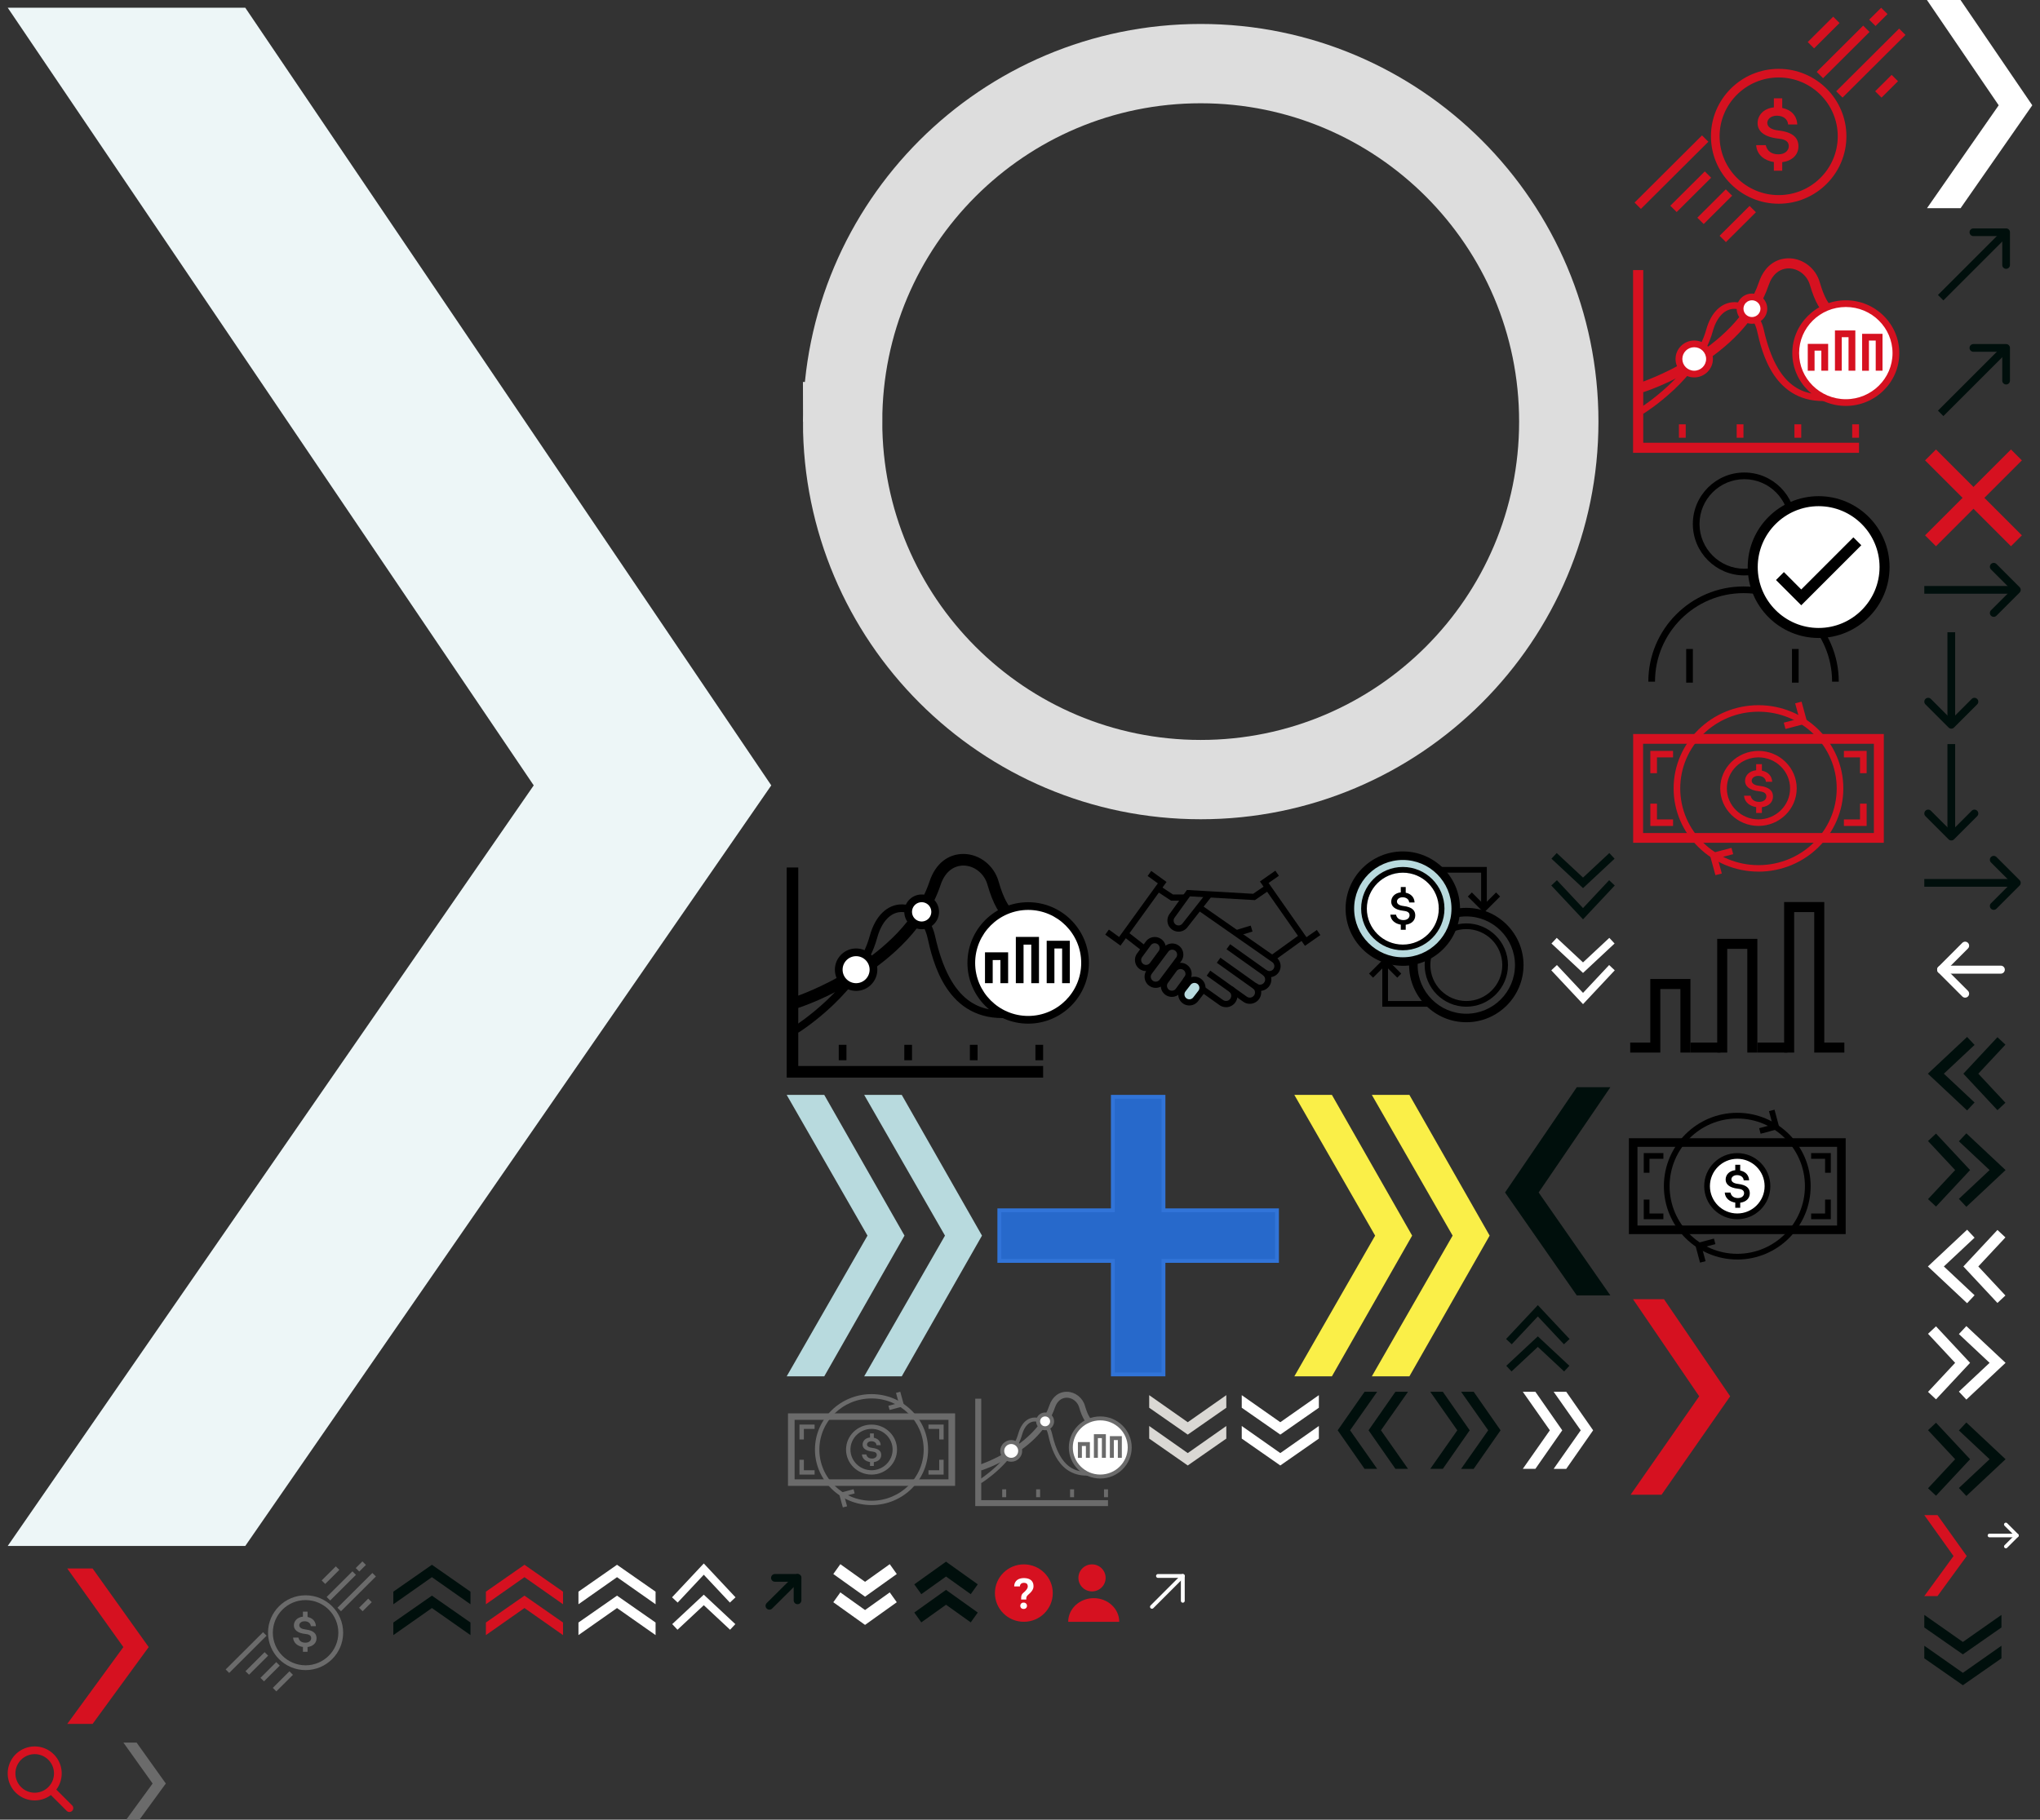 <?xml version="1.0" encoding="utf-8"?><svg width="529" height="472" viewBox="0 0 529 472" xmlns="http://www.w3.org/2000/svg" xmlns:xlink="http://www.w3.org/1999/xlink"><rect x="0" y="0" width="529" height="472" fill="#333333" stroke="none"/><view id="black-chevron-left" viewBox="388.28 282 30 54"/><svg width="30" height="54" fill="none" viewBox="-2 -2 30 54" x="388.28" y="282" xmlns="http://www.w3.org/2000/svg"><path d="M19.289-3H28L8.711 25.311 28 53h-8.711L0 25.311 19.289-3z" fill="#000F0C"/></svg><view id="blue-chevron-right" viewBox="0 0 202 403"/><svg width="202" height="403" fill="none" viewBox="-2 -2 202 403" xmlns="http://www.w3.org/2000/svg"><path d="M61.6 0H0l136.4 201.717L0 399h61.6L198 201.717 61.6 0z" fill="#EDF6F7"/></svg><view id="blue-double-chevron-right" viewBox="202 282 54.64 77"/><svg x="202" y="282" width="54.64" height="77" viewBox="-2 -2 54.64 77" xmlns="http://www.w3.org/2000/svg"><path data-name="Fill 170" d="m0 0 20.949 36.5L0 73h9.741l20.807-36.5L9.741 0z" fill="#B8DADE"/><path data-name="Fill 170" d="m20.096 0 20.949 36.5L20.096 73h9.741l20.807-36.5L29.837 0z" fill="#B8DADE"/></svg><view id="blue-plus" viewBox="256.64 282 77 77"/><svg width="77" height="77" fill="none" viewBox="-2 -2 77 77" x="256.64" y="282" xmlns="http://www.w3.org/2000/svg"><path d="M43.062 29.438v.5H72.5v13.124H43.062V72.5H29.938V43.062H.5V29.938h29.438V.5h13.124v28.938z" fill="#2769CB" stroke="#3174D8"/></svg><view id="chevron-down-black" viewBox="497 416 24 24"/><svg width="24" height="24" viewBox="-2 -2 24 24" x="497" y="416" xmlns="http://www.w3.org/2000/svg"><path data-name="Rectangle 2" fill="none" d="M0 0h20v20H0z"/><g data-name="Group 3" fill="#000f0c"><path data-name="Fill 1" d="m0 12.146 10 6.974 10-6.972V8.88l-10 7.027L0 8.88z"/><path data-name="Fill 2" d="M0 .88v3.264l10 6.971 10-6.971V.88L10 7.899z"/></g></svg><view id="chevron-down-grey" viewBox="296 359 24 24"/><svg width="24" height="24" viewBox="-2 -2 24 24" x="296" y="359" xmlns="http://www.w3.org/2000/svg"><path data-name="Rectangle 2" fill="none" d="M0 0h20v20H0z"/><g data-name="Group 3" fill="#dad8d4"><path data-name="Fill 1" d="m0 12.146 10 6.974 10-6.972V8.88l-10 7.027L0 8.88z"/><path data-name="Fill 2" d="M0 .88v3.264l10 6.971 10-6.971V.88L10 7.899z"/></g></svg><view id="chevron-down-white" viewBox="320 359 24 24"/><svg width="24" height="24" viewBox="-2 -2 24 24" x="320" y="359" xmlns="http://www.w3.org/2000/svg"><path data-name="Rectangle 2" fill="none" d="M0 0h20v20H0z"/><g data-name="Group 3" fill="#fff"><path data-name="Fill 1" d="m0 12.146 10 6.974 10-6.972V8.88l-10 7.027L0 8.88z"/><path data-name="Fill 2" d="M0 .88v3.264l10 6.971 10-6.971V.88L10 7.899z"/></g></svg><view id="chevron-left-black" viewBox="344 359 24 24"/><svg width="24" height="24" viewBox="-2 -2 24 24" x="344" y="359" xmlns="http://www.w3.org/2000/svg"><path data-name="Rectangle 2" fill="none" d="M20 0v20H0V0z"/><g data-name="Group 3" fill="#000f0c"><path data-name="Fill 1" d="M7.854 0 .88 10l6.972 10h3.268L4.093 10 11.12 0z"/><path data-name="Fill 2" d="M19.12 0h-3.264L8.885 10l6.971 10h3.264l-7.019-10z"/></g></svg><view id="chevron-right-black" viewBox="368 359 24 24"/><svg width="24" height="24" viewBox="-2 -2 24 24" x="368" y="359" xmlns="http://www.w3.org/2000/svg"><path data-name="Rectangle 2" fill="none" d="M0 20V0h20v20z"/><g data-name="Group 3" fill="#000f0c"><path data-name="Fill 1" d="m12.146 20 6.974-10-6.972-10H8.88l7.027 10L8.88 20z"/><path data-name="Fill 2" d="M.88 20h3.264l6.971-10L4.144 0H.88l7.019 10z"/></g></svg><view id="chevron-right-white" viewBox="392 359 24 24"/><svg width="24" height="24" viewBox="-2 -2 24 24" x="392" y="359" xmlns="http://www.w3.org/2000/svg"><path data-name="Rectangle 2" fill="none" d="M0 20V0h20v20z"/><g data-name="Group 3" fill="#fff"><path data-name="Fill 1" d="m12.146 20 6.974-10-6.972-10H8.88l7.027 10L8.88 20z"/><path data-name="Fill 2" d="M.88 20h3.264l6.971-10L4.144 0H.88l7.019 10z"/></g></svg><view id="chevron-up-black" viewBox="100 403 24 24"/><svg width="24" height="24" viewBox="-2 -2 24 24" x="100" y="403" xmlns="http://www.w3.org/2000/svg"><path data-name="Rectangle 2" fill="none" d="M20 20H0V0h20z"/><g data-name="Group 3" fill="#000f0c"><path data-name="Fill 1" d="M20 7.854 10 .88 0 7.852v3.268l10-7.027 10 7.027z"/><path data-name="Fill 2" d="M20 19.12v-3.264L10 8.885 0 15.856v3.264l10-7.019z"/></g></svg><view id="chevron-up-red" viewBox="124 403 24 24"/><svg width="24" height="24" viewBox="-2 -2 24 24" x="124" y="403" xmlns="http://www.w3.org/2000/svg"><path data-name="Rectangle 2" fill="none" d="M20 20H0V0h20z"/><g data-name="Group 3" fill="#D61120"><path data-name="Fill 1" d="M20 7.854 10 .88 0 7.852v3.268l10-7.027 10 7.027z"/><path data-name="Fill 2" d="M20 19.12v-3.264L10 8.885 0 15.856v3.264l10-7.019z"/></g></svg><view id="chevron-up-white" viewBox="148 403 24 24"/><svg width="24" height="24" viewBox="-2 -2 24 24" x="148" y="403" xmlns="http://www.w3.org/2000/svg"><path data-name="Rectangle 2" fill="none" d="M20 20H0V0h20z"/><g data-name="Group 3" fill="#fff"><path data-name="Fill 1" d="M20 7.854 10 .88 0 7.852v3.268l10-7.027 10 7.027z"/><path data-name="Fill 2" d="M20 19.12v-3.264L10 8.885 0 15.856v3.264l10-7.019z"/></g></svg><view id="cta-second-level" viewBox="497 144 29 18"/><svg width="29" height="18" fill="none" viewBox="-2 -2 29 18" x="497" y="144" xmlns="http://www.w3.org/2000/svg"><path d="m18 13 6-6-6-6" stroke="#000F0C" stroke-width="2" stroke-linecap="round" stroke-linejoin="round"/><path d="M0 7h24" stroke="#000F0C" stroke-width="2"/></svg><view id="cta-second-level-anchor" viewBox="497 162 18 29"/><svg width="18" height="29" fill="none" viewBox="-2 -2 18 29" x="497" y="162" xmlns="http://www.w3.org/2000/svg"><path d="m1 18 6 6 6-6" stroke="#000F0C" stroke-width="2" stroke-linecap="round" stroke-linejoin="round"/><path d="M7 0v24" stroke="#000F0C" stroke-width="2"/></svg><view id="cta-second-level-anchor-hover" viewBox="497 191 18 29"/><svg width="18" height="29" fill="none" viewBox="-2 -2 18 29" x="497" y="191" xmlns="http://www.w3.org/2000/svg"><path d="m1 18 6 6 6-6" stroke="#000F0C" stroke-width="2" stroke-linecap="round" stroke-linejoin="round"/><path d="M7 0v24" stroke="#000F0C" stroke-width="2"/></svg><view id="cta-second-level-external" viewBox="497 54 30 30"/><svg width="30" height="30" fill="none" viewBox="-2 -2 30 30" x="497" y="54" xmlns="http://www.w3.org/2000/svg"><path d="M21.213 12.728V4.243h-8.485" stroke="#000F0C" stroke-width="2" stroke-linecap="round" stroke-linejoin="round"/><path d="m4.243 21.213 16.97-16.97" stroke="#000F0C" stroke-width="2"/></svg><view id="cta-second-level-external-hover" viewBox="497 84 30 30"/><svg width="30" height="30" fill="none" viewBox="-2 -2 30 30" x="497" y="84" xmlns="http://www.w3.org/2000/svg"><path d="M21.213 12.728V4.243h-8.485" stroke="#000F0C" stroke-width="2" stroke-linecap="round" stroke-linejoin="round"/><path d="m4.243 21.213 16.97-16.97" stroke="#000F0C" stroke-width="2"/></svg><view id="cta-second-level-hover" viewBox="497 220 29 18"/><svg width="29" height="18" fill="none" viewBox="-2 -2 29 18" x="497" y="220" xmlns="http://www.w3.org/2000/svg"><path d="m18 13 6-6-6-6" stroke="#000F0C" stroke-width="2" stroke-linecap="round" stroke-linejoin="round"/><path d="M0 7h24" stroke="#000F0C" stroke-width="2"/></svg><view id="data-records" viewBox="202 219 83 63"/><svg width="83" height="63" fill="none" viewBox="-2 -2 83 63" x="202" y="219" xmlns="http://www.w3.org/2000/svg"><g clip-path="url(#ata)"><path d="m3.029 46.87-1.06-1.69c.16-.1 15.95-10.15 19.57-23.42 1.4-5.14 4.51-8.18 8.33-8.18h.17c3.92.09 7.39 3.47 8.44 8.22 3.99 17.95 12.23 19.69 18.95 19.22l.14 1.99c-16.18 1.16-19.71-14.78-21.05-20.78-.85-3.85-3.54-6.59-6.54-6.66-2.94-.11-5.36 2.44-6.52 6.7-3.83 14.03-19.76 24.16-20.43 24.58v.02z" fill="#000"/><path d="m2.961 40.45-.93-2.85c.28-.09 28.16-9.4 35.04-30.05 1.51-4.5 4.79-7.12 8.91-7.05 4.1.09 7.79 3.01 8.96 7.11 2.56 8.97 5.37 8.94 8.92 8.92h.64v3h-.62c-4.92.04-8.87-.75-11.83-11.09-.81-2.84-3.34-4.87-6.14-4.93-2.73-.02-4.92 1.76-6 5-7.35 22.09-35.74 31.55-36.95 31.94z" fill="#000"/><path d="M62.633 43.52c8.146 0 14.75-6.604 14.75-14.75 0-8.147-6.604-14.75-14.75-14.75s-14.75 6.603-14.75 14.75c0 8.146 6.604 14.75 14.75 14.75z" fill="#fff"/><path d="M62.621 44.52c-8.68 0-15.75-7.07-15.75-15.75s7.07-15.75 15.75-15.75 15.75 7.07 15.75 15.75-7.07 15.75-15.75 15.75zm0-29.5c-7.58 0-13.75 6.17-13.75 13.75s6.17 13.75 13.75 13.75 13.75-6.17 13.75-13.75-6.17-13.75-13.75-13.75z" fill="#000"/><path d="M57.422 34.02h-2v-6h-2v6h-2v-8h6v8zm8 0h-2v-10h-2v10h-2v-12h6v12zm8 0h-2v-9h-2v9h-2v-11h6v11z" fill="#000"/><path d="M18 35.02a4.5 4.5 0 1 0 0-9 4.5 4.5 0 0 0 0 9z" fill="#fff"/><path d="M18 36.02a5.51 5.51 0 0 1-5.5-5.5c0-3.03 2.47-5.5 5.5-5.5s5.5 2.47 5.5 5.5-2.47 5.5-5.5 5.5zm0-9c-1.93 0-3.5 1.57-3.5 3.5s1.57 3.5 3.5 3.5 3.5-1.57 3.5-3.5-1.57-3.5-3.5-3.5z" fill="#000"/><path d="M35 19.02a3.5 3.5 0 1 0 0-7 3.5 3.5 0 0 0 0 7z" fill="#fff"/><path d="M35 20.02c-2.48 0-4.5-2.02-4.5-4.5s2.02-4.5 4.5-4.5 4.5 2.02 4.5 4.5-2.02 4.5-4.5 4.5zm0-7a2.5 2.5 0 0 0 0 5 2.5 2.5 0 0 0 0-5zm31.5 45.49H0V4.01h3v51.5h63.5v3z" fill="#000"/><path d="M15.5 50.01h-2v4h2v-4zm17 0h-2v4h2v-4zm34 0h-2v4h2v-4zm-17 0h-2v4h2v-4z" fill="#000"/></g><defs><clipPath id="ata"><path fill="#fff" transform="translate(0 .5)" d="M0 0h78.38v58.01H0z"/></clipPath></defs></svg><view id="diagonal-arrow-black" viewBox="193 403 21 21"/><svg width="21" height="21" fill="none" viewBox="-2 -2 21 21" x="193" y="403" xmlns="http://www.w3.org/2000/svg"><path d="M11.813 10.103V4.277H5.944" stroke="#000F0C" stroke-width="2" stroke-linecap="round" stroke-linejoin="round"/><path d="m4.518 11.521 7.295-7.245" stroke="#000F0C" stroke-width="2" stroke-linecap="round"/></svg><view id="diagonal-arrow-white" viewBox="293 403 19 19"/><svg width="19" height="19" fill="none" viewBox="-2 -2 19 19" x="293" y="403" xmlns="http://www.w3.org/2000/svg"><path d="M11.717 10.217V3.783H5.283" stroke="#fff" stroke-linecap="round" stroke-linejoin="round"/><path d="m3.717 11.783 8-8" stroke="#fff" stroke-linecap="round"/></svg><view id="double-black-chevron-left" viewBox="497 266 26 25"/><svg width="26" height="25" fill="none" viewBox="-2 -2 26 25" x="497" y="266" xmlns="http://www.w3.org/2000/svg"><path d="M12.066 19 3 10.5 12.066 2M20 19l-7.933-8.5L20 2" stroke="#000F0C" stroke-width="2.833"/></svg><view id="double-black-chevron-right" viewBox="497 291 26 25"/><svg width="26" height="25" fill="none" viewBox="-2 -2 26 25" x="497" y="291" xmlns="http://www.w3.org/2000/svg"><path d="M9.934 19 19 10.5 9.934 2M2 19l7.933-8.5L2 2" stroke="#000F0C" stroke-width="2.833"/></svg><view id="double-chevron-down-white" viewBox="214 403 21 21"/><svg width="21" height="21" fill="none" viewBox="-2 -2 21 21" x="214" y="403" xmlns="http://www.w3.org/2000/svg"><path d="M15.636 2 8.318 7.227 1 2m14.636 7.318-7.318 5.228L.999 9.318" stroke="#fff" stroke-width="3.136"/></svg><view id="double-chevron-up-black" viewBox="235 403 21 20"/><svg width="21" height="20" fill="none" viewBox="-2 -2 21 20" x="235" y="403" xmlns="http://www.w3.org/2000/svg"><path d="M15.636 14.545 8.318 9.318 1 14.545m14.636-7.318L8.318 2 .999 7.227" stroke="#000F0C" stroke-width="3.136"/></svg><view id="double-down-arrow-black" viewBox="400 219 21 22"/><svg width="21" height="22" fill="none" viewBox="-2 -2 21 22" x="400" y="219" xmlns="http://www.w3.org/2000/svg"><path d="m1 8 7.5 8L16 8M1 1l7.5 7L16 1" stroke="#000F0C" stroke-width="2"/></svg><view id="double-down-arrow-white" viewBox="400 241 21 22"/><svg width="21" height="22" fill="none" viewBox="-2 -2 21 22" x="400" y="241" xmlns="http://www.w3.org/2000/svg"><path d="m1 8 7.5 8L16 8M1 1l7.5 7L16 1" stroke="#fff" stroke-width="2"/></svg><view id="double-up-arrow-black" viewBox="388.28 336 21 22"/><svg width="21" height="22" fill="none" viewBox="-2 -2 21 22" x="388.28" y="336" xmlns="http://www.w3.org/2000/svg"><path d="m1 10 7.5-8 7.5 8M1 17l7.5-7 7.5 7" stroke="#000F0C" stroke-width="2"/></svg><view id="double-up-arrow-white" viewBox="172 403 21 22"/><svg width="21" height="22" fill="none" viewBox="-2 -2 21 22" x="172" y="403" xmlns="http://www.w3.org/2000/svg"><path d="m1 10 7.5-8 7.5 8M1 17l7.5-7 7.5 7" stroke="#fff" stroke-width="2"/></svg><view id="double-white-chevron-left" viewBox="497 316 26 25"/><svg width="26" height="25" fill="none" viewBox="-2 -2 26 25" x="497" y="316" xmlns="http://www.w3.org/2000/svg"><path d="M12.066 19 3 10.5 12.066 2M20 19l-7.933-8.5L20 2" stroke="#fff" stroke-width="2.833"/></svg><view id="double-white-chevron-right" viewBox="497 341 26 25"/><svg width="26" height="25" fill="none" viewBox="-2 -2 26 25" x="497" y="341" xmlns="http://www.w3.org/2000/svg"><path d="M9.934 19 19 10.5 9.934 2M2 19l7.933-8.5L2 2" stroke="#fff" stroke-width="2.833"/></svg><view id="get-paid-faster" viewBox="56 403 44 38"/><svg width="44" height="38" fill="none" viewBox="-2 -2 44 38" x="56" y="403" xmlns="http://www.w3.org/2000/svg"><g clip-path="url(#bha)" fill="#6B6B6B"><path d="m29.082 1.29-3.664 3.65.913.91 3.664-3.65-.913-.91zm4.311 1.285L26.711 9.23l.913.91 6.683-6.655-.914-.91zm2.581-2.57L34.25 1.723l.913.91L36.889.914l-.914-.91zm2.586 2.999-9.052 9.015.913.91 9.052-9.015-.913-.91zm-1.073 6.657-2.37 2.36.914.91 2.37-2.36-.914-.91zM17.055 28.512l-4.313 4.295.914.91 4.312-4.296-.913-.91zm-6.437-4.965L5.66 28.484l.914.91 4.957-4.938-.913-.91zm3.019 2.583-4.094 4.077.913.91 4.094-4.078-.913-.91zm7.607 2.068c-5.368 0-9.74-4.349-9.74-9.7 0-5.352 4.367-9.701 9.74-9.701s9.74 4.35 9.74 9.7c0 5.352-4.367 9.701-9.74 9.701zm0-18.161c-4.685 0-8.495 3.794-8.495 8.46 0 4.667 3.81 8.461 8.495 8.461 4.685 0 8.495-3.794 8.495-8.46 0-4.667-3.81-8.461-8.495-8.461z"/><path d="M20.555 22.204c-1.306-.2-2.453-.997-2.551-2.433h1.38c.188.82.801 1.32 1.817 1.32 1.015 0 1.493-.611 1.493-1.166 0-.587-.37-.979-1.428-1.086-2.284-.243-3.056-1.189-3.056-2.233 0-1.166.913-2.13 2.34-2.266v-1.305h1.203v1.385c1.282.256 2.106 1.11 2.162 2.377H22.6c-.056-.811-.767-1.263-1.615-1.263-.912 0-1.38.545-1.38 1.035 0 .61.622.979 1.582 1.086 2.242.256 2.897 1.165 2.897 2.289 0 1.254-.95 2.097-2.331 2.274v1.226H20.55V22.21l.005-.005zm-10.339-3.836-9.7 9.661.913.91 9.7-9.661-.913-.91z"/></g><defs><clipPath id="bha"><path fill="#fff" transform="translate(.52)" d="M0 0h38.961v33.717H0z"/></clipPath></defs></svg><view id="get-paid-faster-red" viewBox="421 0 76 65"/><svg width="76" height="65" fill="none" viewBox="-2 -2 76 65" x="421" xmlns="http://www.w3.org/2000/svg"><g clip-path="url(#bga)" fill="#D61120"><path d="m52.372 2.326-6.606 6.58 1.647 1.64 6.606-6.579-1.647-1.64zm7.778 2.32-12.048 12 1.647 1.641 12.049-12-1.647-1.641zM64.812.009l-3.109 3.096 1.647 1.641 3.11-3.097L64.812.01zm4.658 5.409L53.149 21.674l1.648 1.64L71.118 7.058l-1.647-1.64zm-1.94 12.004-4.272 4.256 1.647 1.64 4.273-4.256-1.647-1.64zM30.69 51.413l-7.776 7.745 1.647 1.64 7.776-7.744-1.647-1.64zM19.077 42.46l-8.94 8.903 1.647 1.64 8.94-8.903-1.647-1.64zm5.446 4.658-7.382 7.353 1.647 1.64 7.382-7.352-1.647-1.64zm13.713 3.726c-9.681 0-17.564-7.842-17.564-17.492 0-9.65 7.874-17.493 17.564-17.493 9.689 0 17.563 7.843 17.563 17.493 0 9.65-7.874 17.492-17.563 17.492zm0-32.749c-8.449 0-15.32 6.843-15.32 15.257s6.871 15.256 15.32 15.256c8.448 0 15.318-6.842 15.318-15.256 0-8.414-6.87-15.257-15.319-15.257z"/><path d="M36.998 40.038c-2.354-.361-4.422-1.799-4.6-4.388h2.49c.338 1.48 1.444 2.38 3.275 2.38s2.692-1.102 2.692-2.102c0-1.06-.666-1.765-2.574-1.959-4.119-.437-5.511-2.143-5.511-4.026 0-2.102 1.646-3.842 4.22-4.085v-2.354h2.169V26c2.312.463 3.798 2.001 3.9 4.287h-2.372c-.102-1.462-1.385-2.278-2.912-2.278-1.646 0-2.49.984-2.49 1.866 0 1.102 1.122 1.766 2.853 1.96 4.042.461 5.224 2.1 5.224 4.126 0 2.261-1.713 3.783-4.203 4.102v2.211h-2.17v-2.227l.01-.009zm-18.643-6.916L.863 50.543l1.647 1.64 17.493-17.42-1.648-1.641z"/></g><defs><clipPath id="bga"><path fill="#fff" transform="translate(.871)" d="M0 0h70.254v60.799H0z"/></clipPath></defs></svg><view id="graph-chart" viewBox="421 229 59 49"/><svg width="59" height="49" viewBox="-2 -2 68 50" fill="none" x="421" y="229" xmlns="http://www.w3.org/2000/svg"><g clip-path="url(#bia)" fill="#000"><path d="M18 45.5h-3v-19H9v19H6v-22h12v22zm20 0h-3v-31h-6v31h-3v-34h12v34zm20 0h-3v-42h-6v42h-3V.5h12v45zm-52-3H0v3h6v-3zm58 0h-6v3h6v-3z"/><path d="M27 42.5h-9v3h9v-3zm20 0h-9v3h9v-3z"/></g><defs><clipPath id="bia"><path fill="#fff" transform="translate(0 .5)" d="M0 0h64v45H0z"/></clipPath></defs></svg><view id="grow-profitably" viewBox="250 359 46 34"/><svg width="46" height="34" fill="none" viewBox="-2 -2 46 34" x="250" y="359" xmlns="http://www.w3.org/2000/svg"><path d="m2.463 23.701-.549-.864c.083-.05 8.258-5.188 10.132-11.97.725-2.628 2.335-4.181 4.313-4.181h.088c2.03.046 3.826 1.773 4.37 4.201 2.066 9.175 6.332 10.064 9.81 9.824l.073 1.017c-8.377.593-10.204-7.554-10.898-10.621-.44-1.968-1.833-3.369-3.386-3.404-1.522-.057-2.775 1.247-3.376 3.424-1.983 7.171-10.23 12.35-10.577 12.564v.01z" fill="#6B6B6B"/><path d="m2.43 20.42-.48-1.457c.144-.046 14.579-4.804 18.14-15.359.783-2.3 2.48-3.64 4.614-3.603 2.123.046 4.033 1.538 4.639 3.634 1.325 4.585 2.78 4.57 4.618 4.56h.331v1.532h-.32c-2.548.02-4.593-.383-6.126-5.668-.419-1.452-1.729-2.49-3.178-2.52-1.414-.01-2.548.9-3.107 2.556C17.756 15.385 3.057 20.22 2.431 20.42z" fill="#6B6B6B"/><path d="M33.32 21.988c4.218 0 7.637-3.375 7.637-7.539 0-4.163-3.42-7.539-7.637-7.539s-7.636 3.376-7.636 7.54c0 4.163 3.419 7.538 7.636 7.538z" fill="#fff"/><path d="M33.315 22.499c-4.494 0-8.155-3.614-8.155-8.05 0-4.437 3.66-8.05 8.155-8.05 4.494 0 8.154 3.613 8.154 8.05 0 4.436-3.66 8.05-8.154 8.05zm0-15.078c-3.925 0-7.12 3.153-7.12 7.028 0 3.874 3.195 7.028 7.12 7.028 3.924 0 7.119-3.154 7.119-7.028 0-3.875-3.195-7.028-7.12-7.028z" fill="#6B6B6B"/><path d="M30.622 17.136h-1.035v-3.067H28.55v3.067h-1.035v-4.09h3.106v4.09zm4.145 0H33.73v-5.112h-1.035v5.112H31.66v-6.134h3.107v6.133zm4.14 0h-1.035v-4.6h-1.036v4.6h-1.035v-5.622h3.106v5.622z" fill="#6B6B6B"/><path d="M10.22 17.645c1.287 0 2.33-1.03 2.33-2.3 0-1.27-1.043-2.3-2.33-2.3-1.286 0-2.33 1.03-2.33 2.3 0 1.27 1.044 2.3 2.33 2.3z" fill="#fff"/><path d="M10.219 18.156c-1.57 0-2.848-1.263-2.848-2.812 0-1.548 1.279-2.81 2.848-2.81 1.568 0 2.847 1.262 2.847 2.81 0 1.55-1.279 2.812-2.847 2.812zm0-4.6c-1 0-1.812.802-1.812 1.788 0 .987.812 1.79 1.812 1.79.999 0 1.812-.803 1.812-1.79 0-.986-.813-1.788-1.812-1.788z" fill="#6B6B6B"/><path d="M19.015 9.467a1.8 1.8 0 0 0 1.812-1.79 1.8 1.8 0 0 0-1.812-1.788c-1 0-1.812.8-1.812 1.789a1.8 1.8 0 0 0 1.812 1.789z" fill="#fff"/><path d="M19.013 9.977c-1.284 0-2.33-1.032-2.33-2.3 0-1.268 1.046-2.3 2.33-2.3s2.33 1.032 2.33 2.3c0 1.268-1.046 2.3-2.33 2.3zm0-3.578c-.714 0-1.294.573-1.294 1.278 0 .705.58 1.278 1.294 1.278.715 0 1.295-.573 1.295-1.278 0-.705-.58-1.278-1.295-1.278zm16.311 23.252H.894V1.795h1.554v26.323h32.876v1.533z" fill="#6B6B6B"/><path d="M8.918 25.307H7.883v2.044h1.035v-2.044zm8.802 0h-1.036v2.044h1.035v-2.044zm17.605 0h-1.036v2.044h1.035v-2.044zm-8.801 0h-1.036v2.044h1.036v-2.044z" fill="#6B6B6B"/></svg><view id="grow-profitably-red" viewBox="421 65 74 55"/><svg width="74" height="55" fill="none" viewBox="-2 -2 74 55" x="421" y="65" xmlns="http://www.w3.org/2000/svg"><path d="m3.145 40.331-.934-1.47c.14-.086 14.052-8.828 17.241-20.37 1.234-4.47 3.974-7.114 7.34-7.114h.149c3.454.078 6.51 3.018 7.436 7.15 3.515 15.612 10.774 17.125 16.695 16.716l.123 1.731C36.94 37.983 33.831 24.12 32.65 18.9c-.749-3.348-3.119-5.731-5.762-5.792-2.59-.096-4.722 2.122-5.744 5.827-3.374 12.203-17.409 21.014-18 21.379v.017z" fill="#D61120"/><path d="m3.085 34.748-.82-2.479c.247-.078 24.81-8.175 30.871-26.136 1.33-3.914 4.22-6.193 7.85-6.132C44.598.08 47.85 2.62 48.88 6.185c2.255 7.802 4.731 7.776 7.859 7.759h.563v2.609h-.546c-4.334.035-7.814-.653-10.422-9.646-.714-2.47-2.943-4.236-5.41-4.288-2.405-.017-4.334 1.53-5.286 4.349-6.475 19.213-31.487 27.441-32.553 27.78z" fill="#D61120"/><path d="M55.655 37.42c7.177 0 12.995-5.744 12.995-12.83 0-7.084-5.818-12.828-12.995-12.828S42.66 17.506 42.66 24.59c0 7.085 5.818 12.829 12.995 12.829z" fill="#fff"/><path d="M55.645 38.288c-7.647 0-13.876-6.15-13.876-13.699 0-7.55 6.23-13.698 13.877-13.698S69.52 17.04 69.52 24.589c0 7.55-6.228 13.7-13.876 13.7zm0-25.658c-6.678 0-12.113 5.367-12.113 11.96 0 6.592 5.435 11.959 12.114 11.959 6.678 0 12.113-5.367 12.113-11.96 0-6.592-5.435-11.959-12.114-11.959z" fill="#D61120"/><path d="M51.063 29.157h-1.762V23.94H47.54v5.218h-1.762V22.2h5.286v6.958zm7.051-.001h-1.762v-8.698H54.59v8.698h-1.762V18.719h5.286v10.437zm7.047.001H63.4V21.33h-1.762v7.828h-1.762V19.59h5.286v9.567z" fill="#D61120"/><path d="M16.34 30.025c2.19 0 3.964-1.752 3.964-3.914 0-2.161-1.775-3.914-3.964-3.914-2.19 0-3.965 1.753-3.965 3.914 0 2.162 1.775 3.914 3.965 3.914z" fill="#fff"/><path d="M16.338 30.894c-2.67 0-4.846-2.149-4.846-4.784 0-2.636 2.176-4.784 4.846-4.784s4.845 2.148 4.845 4.784c0 2.635-2.176 4.784-4.845 4.784zm0-7.828c-1.7 0-3.084 1.365-3.084 3.044 0 1.678 1.383 3.044 3.084 3.044 1.7 0 3.083-1.366 3.083-3.044 0-1.679-1.383-3.044-3.083-3.044z" fill="#D61120"/><path d="M31.31 16.11c1.703 0 3.084-1.363 3.084-3.044 0-1.682-1.38-3.045-3.084-3.045-1.703 0-3.083 1.363-3.083 3.045 0 1.68 1.38 3.044 3.083 3.044z" fill="#fff"/><path d="M31.308 16.978c-2.185 0-3.964-1.757-3.964-3.914s1.78-3.914 3.964-3.914c2.185 0 3.965 1.757 3.965 3.914s-1.78 3.914-3.965 3.914zm0-6.088c-1.215 0-2.202.974-2.202 2.174s.986 2.175 2.202 2.175 2.203-.974 2.203-2.175c0-1.2-.987-2.174-2.203-2.174zm27.756 39.567H.477V3.055H3.12v44.792h55.944v2.61z" fill="#D61120"/><path d="M14.13 43.063h-1.763v3.478h1.762v-3.478zm14.976 0h-1.762v3.478h1.762v-3.478zm29.957 0H57.3v3.478h1.762v-3.478zm-14.977 0h-1.762v3.478h1.762v-3.478z" fill="#D61120"/></svg><view id="left-arrow-white" viewBox="497 238 28 28"/><svg width="28" height="28" fill="none" viewBox="-2 -2 28 28" x="497" y="238" xmlns="http://www.w3.org/2000/svg"><path d="m10.587 17.737-6.223-6.223 6.223-6.223" stroke="#fff" stroke-width="2.073" stroke-linecap="round" stroke-linejoin="round"/><path d="M19.84 11.513H4.364" stroke="#fff" stroke-width="2.073" stroke-linecap="round"/></svg><view id="nav-close-red" viewBox="497 114 30 30"/><svg width="30" height="30" fill="none" viewBox="-2 -2 30 30" x="497" y="114" xmlns="http://www.w3.org/2000/svg"><path d="M23.887 24.274 1.613 2m22.274 0L1.613 24.274" stroke="#D61120" stroke-width="4"/></svg><view id="pay-with-ease" viewBox="202 359 48 34"/><svg width="48" height="34" fill="none" viewBox="-2 -2 48 34" x="202" y="359" xmlns="http://www.w3.org/2000/svg"><g fill="#6B6B6B"><path d="M21.605 18.231c-1.07-.163-2.015-.808-2.101-1.97h1.139c.154.662.658 1.072 1.494 1.072.835 0 1.23-.494 1.23-.943 0-.478-.303-.792-1.173-.882-1.877-.196-2.513-.96-2.513-1.808 0-.943.75-1.724 1.924-1.836V10.81h.99v1.123c1.053.207 1.734.898 1.78 1.925h-1.082c-.046-.657-.63-1.021-1.328-1.021-.75 0-1.133.437-1.133.836 0 .494.515.792 1.299.881 1.843.208 2.381.944 2.381 1.853 0 1.017-.778 1.702-1.917 1.842v.994h-.99v-1.01z"/><path d="M21.998 29.386c-8.088 0-14.67-6.456-14.67-14.39C7.328 7.063 13.91.611 21.998.611c8.087 0 14.67 6.457 14.67 14.39 0 7.934-6.583 14.39-14.67 14.39v-.005zm0-27.652c-7.458 0-13.525 5.952-13.525 13.268 0 7.315 6.067 13.267 13.525 13.267 7.457 0 13.525-5.951 13.525-13.267S29.455 1.734 21.998 1.734z"/><path d="M43.67 24.401H.335V5.598h43.333V24.4zM2.052 22.717h39.9V7.282h-39.9v15.435z"/><path d="M4.453 12.37H3.31V8.515h3.926v1.123H4.453v2.734zm2.782 9.116H3.309v-3.851h1.144v2.728h2.782v1.123zm33.463 0h-3.932v-1.123h2.787v-2.728h1.145v3.851zm0-9.116h-1.145V9.638h-2.787V8.514h3.932v3.857zM14.558 30l-1.019-3.723 3.795-.994.297 1.084-2.69.707.721 2.64-1.104.286zM26.677 4.722l-.298-1.09 2.69-.701-.721-2.639L29.453 0l1.018 3.723-3.794.999zm-4.676 16.765c-3.646 0-6.61-2.908-6.61-6.484 0-3.577 2.964-6.485 6.61-6.485 3.646 0 6.611 2.908 6.611 6.484 0 3.577-2.965 6.485-6.61 6.485zm0-11.852c-3.016 0-5.466 2.409-5.466 5.362 0 2.953 2.456 5.362 5.466 5.362 3.011 0 5.466-2.409 5.466-5.362 0-2.953-2.455-5.362-5.466-5.362z"/></g></svg><view id="pay-with-ease-black" viewBox="421 278 59 59"/><svg width="59" height="59" viewBox="-2 -2 87 63" fill="none" x="421" y="278" xmlns="http://www.w3.org/2000/svg"><g clip-path="url(#bna)"><circle cx="41.5" cy="29.5" r="11.5" fill="#fff"/><path d="M40.73 36.05c-2.048-.317-3.855-1.576-4.02-3.842h2.18c.295 1.291 1.259 2.09 2.857 2.09 1.599 0 2.354-.963 2.354-1.839 0-.93-.58-1.543-2.244-1.719-3.591-.383-4.807-1.872-4.807-3.525 0-1.84 1.435-3.361 3.68-3.58v-2.059h1.893v2.19c2.015.405 3.318 1.752 3.406 3.755h-2.07c-.088-1.28-1.204-1.992-2.54-1.992-1.434 0-2.168.854-2.168 1.631 0 .964.986 1.544 2.486 1.72 3.525.404 4.554 1.838 4.554 3.612 0 1.982-1.489 3.318-3.668 3.592v1.937H40.73v-1.97z" fill="#000"/><path d="M41.496 57.806c-15.471 0-28.062-12.59-28.062-28.061S26.024 1.692 41.496 1.692c15.47 0 28.062 12.592 28.062 28.062 0 15.471-12.592 28.062-28.062 28.062v-.01zm0-53.923c-14.267 0-25.873 11.606-25.873 25.872 0 14.267 11.606 25.873 25.873 25.873 14.266 0 25.872-11.606 25.872-25.873 0-14.266-11.606-25.872-25.872-25.872z" fill="#000"/><path d="M82.949 48.084H.055V11.416h82.894v36.668zm-79.61-3.285h76.325V14.701H3.34v30.098z" fill="#000"/><path d="M7.928 24.62h-2.19v-7.522h7.511v2.19H7.93v5.332zm5.322 17.782H5.737V34.89h2.19v5.32h5.321v2.19zm64.018 0h-7.522v-2.19h5.332V34.89h2.19v7.51zm0-17.782h-2.19v-5.333h-5.332v-2.19h7.522v7.523zM27.261 59l-1.948-7.26 7.259-1.937.569 2.113-5.146 1.38 1.38 5.145L27.26 59zM50.429 9.708l-.57-2.124 5.146-1.369-1.38-5.146L55.74.5l1.949 7.26-7.26 1.948zm-8.931 32.693c-6.975 0-12.646-5.671-12.646-12.646 0-6.974 5.671-12.646 12.646-12.646 6.974 0 12.646 5.672 12.646 12.646 0 6.975-5.672 12.646-12.646 12.646zm0-23.113c-5.77 0-10.457 4.697-10.457 10.456 0 5.76 4.697 10.457 10.457 10.457 5.759 0 10.456-4.697 10.456-10.457 0-5.759-4.697-10.456-10.456-10.456z" fill="#000"/></g><defs><clipPath id="bna"><path fill="#fff" transform="translate(.055 .5)" d="M0 0h82.894v58.5H0z"/></clipPath></defs></svg><view id="pay-with-ease-red" viewBox="421 180 70 49"/><svg width="70" height="49" fill="none" viewBox="-2 -2 70 49" x="421" y="180" xmlns="http://www.w3.org/2000/svg"><g fill="#D61120"><path d="M32.397 27.347c-1.605-.244-3.022-1.213-3.15-2.956h1.708c.231.994.987 1.609 2.24 1.609 1.254 0 1.846-.742 1.846-1.415 0-.716-.455-1.188-1.76-1.323-2.816-.294-3.769-1.44-3.769-2.712 0-1.415 1.125-2.585 2.885-2.754v-1.583h1.485v1.684c1.58.312 2.602 1.348 2.67 2.89H34.93c-.07-.986-.945-1.534-1.992-1.534-1.125 0-1.7.657-1.7 1.255 0 .741.773 1.188 1.949 1.323 2.764.311 3.571 1.415 3.571 2.779 0 1.524-1.167 2.552-2.876 2.762v1.491h-1.485v-1.516z"/><path d="M32.996 44.082c-12.13 0-22.004-9.685-22.004-21.586 0-11.9 9.873-21.578 22.004-21.578 12.132 0 22.005 9.686 22.005 21.586 0 11.9-9.873 21.586-22.005 21.586v-.008zm0-41.48c-11.186 0-20.287 8.928-20.287 19.902s9.1 19.902 20.287 19.902 20.288-8.928 20.288-19.902-9.1-19.902-20.288-19.902z"/><path d="M65.5 36.603H.5V8.396h65v28.207zM3.076 34.076h59.848V10.923H3.076v23.153z"/><path d="M6.674 18.556H4.957v-5.787h5.89v1.685H6.674v4.102zm4.173 13.677h-5.89v-5.778h1.717v4.093h4.173v1.685zm50.2 0h-5.899v-1.685h4.181v-4.093h1.718v5.778zm0-13.677H59.33v-4.102h-4.182V12.77h5.899v5.786zM21.833 45l-1.528-5.584 5.692-1.49.446 1.625-4.035 1.061 1.082 3.959-1.657.43zM40.005 7.083l-.446-1.634 4.035-1.053L42.512.438 44.169 0l1.528 5.584-5.692 1.5zM32.994 32.23c-5.469 0-9.916-4.362-9.916-9.727s4.447-9.728 9.916-9.728c5.47 0 9.916 4.363 9.916 9.728 0 5.365-4.447 9.728-9.916 9.728zm0-17.779c-4.524 0-8.199 3.614-8.199 8.044 0 4.43 3.683 8.043 8.2 8.043 4.515 0 8.198-3.613 8.198-8.043s-3.683-8.044-8.199-8.044z"/></g></svg><view id="payment-processed" viewBox="344 219 56 48"/><svg width="56" height="48" viewBox="-2 -2 68 65" fill="none" x="344" y="219" xmlns="http://www.w3.org/2000/svg"><g clip-path="url(#bqa)"><path d="M43.153 60.5c-11.08 0-20.09-9.01-20.09-20.09s9.01-20.09 20.09-20.09 20.09 9.01 20.09 20.09-9.01 20.09-20.09 20.09zm0-37.17c-9.42 0-17.09 7.67-17.09 17.09s7.67 17.09 17.09 17.09 17.09-7.67 17.09-17.09-7.67-17.09-17.09-17.09z" fill="#000"/><path d="M43.153 55.04c-8.07 0-14.63-6.56-14.63-14.63s6.56-14.63 14.63-14.63 14.63 6.56 14.63 14.63-6.56 14.63-14.63 14.63zm0-27.26c-6.96 0-12.63 5.67-12.63 12.63 0 6.96 5.67 12.63 12.63 12.63 6.96 0 12.63-5.67 12.63-12.63 0-6.96-5.67-12.63-12.63-12.63z" fill="#000"/><path d="M20.852 39.18c10.267 0 18.59-8.323 18.59-18.59S31.119 2 20.852 2s-18.59 8.323-18.59 18.59 8.323 18.59 18.59 18.59z" fill="#B8DADE"/><path d="M20.852 40.67c-11.08 0-20.09-9.01-20.09-20.08C.762 9.52 9.772.5 20.852.5s20.09 9.01 20.09 20.09-9.01 20.09-20.09 20.09v-.01zm0-37.17c-9.42 0-17.09 7.67-17.09 17.09s7.67 17.09 17.09 17.09 17.09-7.67 17.09-17.09S30.272 3.5 20.852 3.5z" fill="#000"/><path d="M20.853 34.22c7.527 0 13.63-6.101 13.63-13.63 0-7.527-6.103-13.63-13.63-13.63-7.528 0-13.63 6.103-13.63 13.63 0 7.529 6.102 13.63 13.63 13.63z" fill="#B8DADE"/><circle cx="21" cy="21" r="13" fill="#fff"/><path d="M20.853 35.22c-8.07 0-14.63-6.56-14.63-14.63s6.56-14.63 14.63-14.63 14.63 6.56 14.63 14.63-6.56 14.63-14.63 14.63zm0-27.26c-6.96 0-12.63 5.67-12.63 12.63 0 6.96 5.67 12.63 12.63 12.63 6.96 0 12.63-5.67 12.63-12.63 0-6.96-5.67-12.63-12.63-12.63zm29.499 12.63h-2V7.96h-15.11v-2h17.11v14.63z" fill="#000"/><path d="m49.354 22-5.67-5.66 1.42-1.42 4.25 4.25 4.25-4.25 1.41 1.42-5.66 5.66zM30.762 55.04h-17.11V39.17h2v13.87h15.11v2z" fill="#000"/><path d="m10.402 44.84-1.41-1.42 5.66-5.66 5.66 5.66-1.41 1.42-4.25-4.25-4.25 4.25zm9.741-18.62c-1.87-.29-3.52-1.44-3.67-3.51h1.99c.27 1.18 1.15 1.91 2.61 1.91s2.15-.88 2.15-1.68c0-.85-.53-1.41-2.05-1.57-3.28-.35-4.39-1.71-4.39-3.22 0-1.68 1.31-3.07 3.36-3.27V13h1.73v2c1.84.37 3.03 1.6 3.11 3.43h-1.89c-.08-1.17-1.1-1.82-2.32-1.82-1.31 0-1.98.78-1.98 1.49 0 .88.9 1.41 2.27 1.57 3.22.37 4.16 1.68 4.16 3.3 0 1.81-1.36 3.03-3.35 3.28v1.77h-1.73v-1.8z" fill="#000"/></g><defs><clipPath id="bqa"><path fill="#fff" transform="translate(.762 .5)" d="M0 0h62.48v60H0z"/></clipPath></defs></svg><view id="question-mark-red" viewBox="256 403 19 20"/><svg width="19" height="20" fill="none" viewBox="-2 -2 19 20" x="256" y="403" xmlns="http://www.w3.org/2000/svg"><ellipse cx="7.5" cy="8.221" rx="7.5" ry="7.447" fill="#D61120"/><path d="M6.8 9.894c0-.247.005-.456.015-.628.014-.172.045-.328.09-.468.047-.136.116-.261.208-.376.092-.118.22-.243.387-.376.12-.111.24-.227.36-.35.121-.125.23-.253.33-.386.096-.129.173-.261.234-.398.06-.136.09-.272.09-.408a1.17 1.17 0 0 0-.07-.424.777.777 0 0 0-.196-.301.89.89 0 0 0-.323-.161 1.552 1.552 0 0 0-.802 0 .858.858 0 0 0-.552.451c-.056.118-.087.26-.09.424H5c.004-.365.07-.682.202-.95.13-.273.308-.499.53-.678.223-.179.485-.311.786-.397.3-.09.626-.135.977-.135.392 0 .745.045 1.056.135a2.2 2.2 0 0 1 .79.397c.213.18.376.4.49.661.112.262.169.564.169.908 0 .255-.042.487-.127.699a2.602 2.602 0 0 1-.33.58 3.947 3.947 0 0 1-.461.521c-.17.161-.342.319-.515.473a2.62 2.62 0 0 0-.25.285.808.808 0 0 0-.127.252 1.173 1.173 0 0 0-.053.285c-.007.1-.01.222-.01.365H6.798zm-.218 1.628c0-.236.076-.433.228-.59.152-.162.363-.243.632-.243.261 0 .47.081.626.242.16.158.239.355.239.591a.78.78 0 0 1-.24.58c-.155.155-.364.232-.625.232-.27 0-.48-.077-.632-.232a.804.804 0 0 1-.228-.58z" fill="#fff"/></svg><view id="red-chevron-left" viewBox="497 391 15 25"/><svg width="15" height="25" fill="none" viewBox="-2 -2 15 25" x="497" y="391" xmlns="http://www.w3.org/2000/svg"><path d="M3.422 0H0l7.578 10.617L0 21h3.422L11 10.617 3.422 0z" fill="#D61120"/></svg><view id="red-chevron-right" viewBox="421 337 59 59"/><svg width="59" height="59" viewBox="-2 -2 64 64" fill="none" x="421" y="337" xmlns="http://www.w3.org/2000/svg"><path d="M8.711-3H0l19.289 28.311L0 53h8.711L28 25.311 8.711-3z" fill="#D61120"/></svg><view id="red-chevron-right_new" viewBox="0 403 56 48"/><svg width="56" height="48" viewBox="-2 -2 15 25" fill="none" y="403" xmlns="http://www.w3.org/2000/svg"><path d="M3.422 0H0l7.578 10.617L0 21h3.422L11 10.617 3.422 0z" fill="#D61120"/></svg><view id="right-arrow-white" viewBox="512 391 15 15"/><svg width="15" height="15" fill="none" viewBox="-2 -2 15 15" x="512" y="391" xmlns="http://www.w3.org/2000/svg"><path d="M6.147 8.13 9 5.276 6.147 2.425" stroke="#FFF" stroke-width=".95" stroke-linecap="round" stroke-linejoin="round"/><path d="M1.906 5.277H9" stroke="#FFF" stroke-width=".95" stroke-linecap="round"/></svg><view id="right-chevron-whilte" viewBox="497 366 26 25"/><svg width="26" height="25" fill="none" viewBox="-2 -2 26 25" x="497" y="366" xmlns="http://www.w3.org/2000/svg"><path d="M9.933 19 19 10.5 9.933 2M2 19l7.933-8.5L2 2" stroke="#000F0C" stroke-width="2.833"/></svg><view id="satisfied-user" viewBox="421 120 71 60"/><svg width="71" height="60" fill="none" viewBox="-2 -2 71 60" x="421" y="120" xmlns="http://www.w3.org/2000/svg"><g clip-path="url(#bxa)"><path d="M29.322 27.252c-7.356 0-13.345-5.989-13.345-13.346C15.977 6.55 21.966.561 29.322.561c7.357 0 13.346 5.989 13.346 13.345 0 7.357-5.989 13.346-13.346 13.346zm0-24.96c-6.404 0-11.614 5.21-11.614 11.614 0 6.405 5.21 11.615 11.614 11.615 6.405 0 11.615-5.21 11.615-11.615 0-6.404-5.21-11.614-11.615-11.614zM53.819 54.81h-1.731c0-12.663-10.3-22.962-22.962-22.962-12.662 0-22.961 10.3-22.961 22.962H4.434c0-13.614 11.078-24.693 24.692-24.693S53.818 41.196 53.818 54.81z" fill="#000"/><path d="M15.985 46.336h-1.731v8.724h1.73v-8.724zm27.43 0h-1.731v8.724h1.73v-8.724z" fill="#000"/><path d="M48.597 42.183c9.44 0 17.094-7.653 17.094-17.093 0-9.44-7.653-17.094-17.094-17.094-9.44 0-17.093 7.653-17.093 17.094 0 9.44 7.653 17.093 17.093 17.093z" fill="#fff"/><path d="M48.599 43.48c-10.144 0-18.392-8.247-18.392-18.391 0-10.144 8.248-18.392 18.392-18.392 10.143 0 18.391 8.248 18.391 18.392S58.742 43.481 48.6 43.481zm0-34.186c-8.707 0-15.795 7.088-15.795 15.795s7.088 15.795 15.795 15.795 15.795-7.088 15.795-15.795S57.306 9.294 48.599 9.294z" fill="#000"/><path d="m38.559 27.416 5.53 5.53 14.549-14.54" fill="#fff"/><path d="m44.09 34.998-6.55-6.551 2.05-2.06 4.5 4.509 13.52-13.519 2.051 2.051-15.57 15.57z" fill="#000"/></g><defs><clipPath id="bxa"><path fill="#fff" transform="translate(.875 .56)" d="M0 0h66.115v54.5H0z"/></clipPath></defs></svg><view id="search-red" viewBox="0 451 21 21"/><svg width="21" height="21" fill="none" viewBox="-2 -2 21 21" y="451" xmlns="http://www.w3.org/2000/svg"><path d="m15.998 16-4.758-4.758M7 13A6 6 0 1 0 7 1a6 6 0 0 0 0 12z" stroke="#D61120" stroke-width="2" stroke-miterlimit="10" stroke-linecap="round" stroke-linejoin="round"/></svg><view id="small-business" viewBox="285 219 59 49"/><svg width="59" height="49" viewBox="-2 -2 90 59" fill="none" x="285" y="219" xmlns="http://www.w3.org/2000/svg"><g clip-path="url(#bza)"><path d="M65.388 42.726c-.894 0-1.77-.276-2.521-.799l1.418-2.007c.428.295.932.418 1.446.323a1.939 1.939 0 0 0 1.256-.79 1.92 1.92 0 0 0 .323-1.446 1.94 1.94 0 0 0-.79-1.255L37.484 16.478l1.408-2.017 29.046 20.274a4.4 4.4 0 0 1 1.808 2.844 4.331 4.331 0 0 1-.743 3.283 4.352 4.352 0 0 1-2.844 1.798 4.12 4.12 0 0 1-.761.066h-.01zM48.209 54.56a4.455 4.455 0 0 1-2.607-.836L31.16 43.439l1.427-1.998L47.03 51.726c.447.314.99.447 1.532.352a2.045 2.045 0 0 0 1.332-.837c.314-.448.447-.99.352-1.532a2.045 2.045 0 0 0-.837-1.332l1.427-1.998a4.488 4.488 0 0 1 1.836 2.93 4.514 4.514 0 0 1-3.701 5.204 5.147 5.147 0 0 1-.761.067v-.02z" fill="#000"/><path d="M57.619 53.239a4.494 4.494 0 0 1-2.607-.838L40.57 42.117l1.427-1.998L56.44 50.404a2.056 2.056 0 0 0 2.864-.486 2.056 2.056 0 0 0-.485-2.863l1.427-1.998a4.51 4.51 0 0 1-2.626 8.182zM27.867 19.16l-1.988-1.446 6.878-9.523L58.95 9.704l4.386-3.007 1.389 2.027-5.08 3.482-25.688-1.484-6.089 8.438z" fill="#000"/><path d="M29.437 24.678a4.333 4.333 0 0 1-2.711-.942 4.378 4.378 0 0 1-1.646-2.93 4.31 4.31 0 0 1 .913-3.235l1.931 1.522a1.888 1.888 0 0 0-.4 1.427c.058.514.324.97.724 1.294.409.324.913.466 1.427.4.514-.057.97-.324 1.294-.723l9.675-12.302 1.932 1.523-9.676 12.3a4.386 4.386 0 0 1-3.463 1.675v-.01zm28.553-2.385-5.92 1.791.711 2.35 5.92-1.792-.712-2.35zm-25.317-9.859h-6.156l-.304-.2c-1.846-1.198-4.995-3.263-5.385-3.615l1.637-1.836c.294.238 2.606 1.78 4.775 3.187h5.433v2.465zM8.972 24.482 7.46 26.416l7.708 6.02 1.51-1.935-7.707-6.02zm68.48 1.315L65.977 34.07l1.435 1.991 11.475-8.273-1.435-1.991z" fill="#000"/><path d="M79.452 30.3 61.632 4.832l6.1-4.271 1.407 2.016-4.081 2.855L80.05 26.876l4.091-2.855 1.408 2.008-6.098 4.271zM6.48 30.215.45 25.858l1.436-1.988 4.043 2.92L21.256 5.576l-4.044-2.92L18.65.655l6.041 4.367L6.48 30.215zM20.399 46.92a4.355 4.355 0 0 1-2.607-.865c-1.95-1.437-2.36-4.196-.923-6.146l6.546-8.762a4.399 4.399 0 0 1 6.146-.914 4.402 4.402 0 0 1 .922 6.146l-6.545 8.762a4.354 4.354 0 0 1-3.54 1.78zm6.545-15.098c-.6 0-1.18.276-1.56.79l-6.545 8.762a1.915 1.915 0 0 0-.352 1.436c.076.514.352.961.76 1.275a1.938 1.938 0 0 0 2.712-.4l6.546-8.761a1.952 1.952 0 0 0-.41-2.712 1.92 1.92 0 0 0-1.15-.38v-.01z" fill="#000"/><path d="M26.801 50.498a4.402 4.402 0 0 1-3.53-7.012l3.435-4.68a4.388 4.388 0 0 1 6.146-.933 4.354 4.354 0 0 1 1.731 2.882 4.387 4.387 0 0 1-.808 3.264l-3.435 4.68a4.388 4.388 0 0 1-3.539 1.789v.01zm3.444-11.017c-.59 0-1.18.276-1.56.79l-3.435 4.68a1.945 1.945 0 0 0 .41 2.72 1.933 1.933 0 0 0 2.71-.408l3.435-4.68a1.94 1.94 0 0 0-.4-2.712 1.92 1.92 0 0 0-1.15-.38l-.01-.01zm-13.651.809a4.354 4.354 0 0 1-2.607-.865 4.354 4.354 0 0 1-1.732-2.883 4.387 4.387 0 0 1 .81-3.263l3.434-4.68a4.388 4.388 0 0 1 6.146-.933 4.354 4.354 0 0 1 1.731 2.882 4.386 4.386 0 0 1-.809 3.264l-3.434 4.68a4.388 4.388 0 0 1-3.54 1.789v.01zm3.444-11.016c-.59 0-1.18.275-1.56.79l-3.435 4.68a1.94 1.94 0 0 0 .4 2.711 1.934 1.934 0 0 0 2.711-.409l3.434-4.68a1.939 1.939 0 0 0-.4-2.712 1.92 1.92 0 0 0-1.15-.38zM61.63 48.12a4.455 4.455 0 0 1-2.606-.838L44.582 36.998 46.009 35l14.442 10.284c.447.314.99.447 1.532.352a2.056 2.056 0 0 0 .847-3.7l1.427-1.998a4.51 4.51 0 0 1 1.836 2.93 4.514 4.514 0 0 1-3.701 5.204 5.148 5.148 0 0 1-.761.066v-.018z" fill="#000"/><path d="m49.85 29.66-1.424 2 14.448 10.283 1.423-2L49.849 29.66z" fill="#000"/><path d="M37.616 44.363a3.174 3.174 0 0 0-4.433.666l-2.017 2.597a3.174 3.174 0 0 0 .666 4.434 3.174 3.174 0 0 0 4.433-.666l2.017-2.597a3.174 3.174 0 0 0-.666-4.434z" fill="#B8DADE"/><path d="M33.707 53.895a4.354 4.354 0 0 1-2.606-.865c-1.95-1.437-2.36-4.196-.923-6.146l2.026-2.616c1.427-1.922 4.177-2.34 6.127-.904a4.354 4.354 0 0 1 1.732 2.882 4.351 4.351 0 0 1-.819 3.264l-2.026 2.616a4.318 4.318 0 0 1-2.864 1.712 5.11 5.11 0 0 1-.666.048l.02.01zm2.027-8.923c-.59 0-1.18.276-1.56.79l-2.027 2.615c-.618.838-.438 2.055.428 2.693a1.934 1.934 0 0 0 2.712-.41l2.026-2.615c.295-.39.419-.904.343-1.418a1.965 1.965 0 0 0-.761-1.275 1.92 1.92 0 0 0-1.152-.38h-.01z" fill="#000"/></g><defs><clipPath id="bza"><path fill="#fff" transform="translate(.45 .56)" d="M0 0h85.1v54H0z"/></clipPath></defs></svg><view id="user-red" viewBox="275 403 18 20"/><svg width="18" height="20" fill="none" viewBox="-2 -2 18 20" x="275" y="403" xmlns="http://www.w3.org/2000/svg"><g fill="#D61120"><ellipse cx="6.176" cy="4.279" rx="3.529" ry="3.505"/><path d="M6.618 9.536C2.963 9.536 0 12.28 0 15.669h13.235c0-3.388-2.962-6.133-6.617-6.133z"/></g></svg><view id="white-chevron-right" viewBox="497 0 32 54"/><svg width="32" height="54" fill="none" viewBox="-2 -2 32 54" x="497" xmlns="http://www.w3.org/2000/svg"><path d="M8.711-3H0l19.289 28.311L0 53h8.711L28 25.311 8.711-3z" fill="#fff"/></svg><view id="yellow-double-chevron-right" viewBox="333.64 282 54.64 77"/><svg x="333.64" y="282" width="54.64" height="77" viewBox="-2 -2 54.64 77" xmlns="http://www.w3.org/2000/svg"><path data-name="Fill 170" d="m0 0 20.949 36.5L0 73h9.741l20.807-36.5L9.741 0z" fill="#faef48"/><path data-name="Fill 170" d="m20.096 0 20.949 36.5L20.096 73h9.741l20.807-36.5L29.837 0z" fill="#faef48"/></svg><view id="zoom-ellipse" viewBox="202 0 219 219"/><svg width="219" height="219" fill="none" viewBox="-2 -2 219 219" x="202" xmlns="http://www.w3.org/2000/svg"><path d="M14.5 107.358c0-51.284 41.573-92.858 92.857-92.858 51.283 0 92.857 41.574 92.857 92.858 0 51.283-41.574 92.857-92.857 92.857-51.284 0-92.858-41.574-92.858-92.857z" stroke="#DDD" stroke-width="20.571"/></svg>
    <view id="instagram-square-white" viewBox="0 475 28 28" />
    <svg xmlns="http://www.w3.org/2000/svg" width="28" height="28" viewBox="0 0 933.539 933.539" x="0" y="475">
    <g id="Group_5041" data-name="Group 5041" transform="translate(-5759.584 -4835.117)">
        <path id="Subtraction_4" data-name="Subtraction 4" d="M874.264,932.539H58.275A58.341,58.341,0,0,1,0,874.264V58.275A58.341,58.341,0,0,1,58.275,0H874.264a58.341,58.341,0,0,1,58.275,58.275V874.264A58.341,58.341,0,0,1,874.264,932.539ZM458.03,745.768h16.478c10.719.026,21.438.115,32.158.2,12.662.106,25.6.215,38.343.215,18.933,0,34.356-.24,48.539-.755,39.649-1.385,72.007-11.69,98.925-31.5,39.521-27.957,60.954-70.22,63.7-125.614,1.759-35.438,2.555-72.537,2.434-113.416.028-12.976-.057-26.125-.252-39.083l0-.773c-.246-38.874-.5-79.071-5.059-118.1-6.561-56.469-36.88-97.477-87.678-118.592-18.992-8.8-40.236-13.987-63.143-15.415-7.35-.755-14.475-1.179-21.178-1.259-28.029-.368-57.393-.555-87.277-.555q-13.881,0-27.762.051-13.878-.051-27.758-.051c-29.866,0-59.232.187-87.281.555-6.686.08-13.8.5-21.15,1.259-22.9,1.427-44.151,6.614-63.171,15.415-50.77,21.1-81.088,62.111-87.678,118.592-4.589,39.531-4.816,79.865-5.036,118.872-.188,12.5-.28,25.281-.28,39.083v15.611c.09,34.739.886,66.732,2.434,97.806,2.779,55.4,24.221,97.665,63.73,125.614,26.89,19.811,59.239,30.115,98.9,31.5,13.429.477,28.126.724,44.93.755h7.134c11.725-.015,23.607-.115,35.1-.213C436.763,745.885,447.4,745.8,458.03,745.768Zm8.225-50.777c-53.341-.271-94.092-1.082-132.133-2.63-3.96-.368-7.492-.734-10.8-1.119-27.132-3.164-49.857-13.816-65.717-30.8a95.052,95.052,0,0,1-17.01-26.214,115.42,115.42,0,0,1-8.9-40.986c-2.516-60.386-2.58-121.873-2.642-181.336l-.016-14.247c-.027-24.252.527-50.138,4.728-75.117,8.63-50.99,40.3-80.574,91.595-85.552,19.549-1.882,41.018-3.072,65.633-3.637,27.026-.452,51.643-.671,75.257-.671,23.632,0,48.258.22,75.285.671,24.624.565,46.083,1.755,65.6,3.637,51.321,4.981,82.994,34.564,91.595,85.552,4.2,24.812,4.755,50.766,4.728,75.117l-.008,10.971c-.043,60.536-.088,123.133-2.649,184.612a114.221,114.221,0,0,1-8.9,40.986,96.113,96.113,0,0,1-16.982,26.214c-15.858,16.984-38.592,27.635-65.745,30.8-3.238.379-6.669.735-10.8,1.119C560.348,693.909,519.6,694.72,466.256,694.991Zm-.811-377.346c-41.184.125-79.557,16-108.05,44.714-27.1,27.309-41.936,63.194-41.764,101.044.3,64.24,42.495,120.33,105,139.574.168.056.336.1.5.154s.336.1.5.154c.336.112.643.2.951.28a151.486,151.486,0,0,0,42.972,6.267h1.4a151.2,151.2,0,0,0,42.972-6.267c.191-.048.372-.1.55-.159l.4-.12c.192-.064.382-.118.577-.174l.459-.134C574.4,583.728,616.58,527.638,616.881,463.4c.172-37.852-14.662-73.738-41.767-101.05-28.489-28.7-66.85-44.582-108.019-44.707h-1.651Zm156.82-42.135c-19.971,0-37.586,17.31-37.7,37.043-.084,19.473,17.5,36.678,37.628,36.817h.2a38.752,38.752,0,0,0,27.154-11.652c6.975-7.015,10.946-16.238,10.894-25.3-.112-19.407-17.747-36.65-37.74-36.9l-.435,0ZM466.256,557.627a100.22,100.22,0,0,1-43.28-9.988c-32.2-16.03-52.926-49.007-52.792-84.013.169-51.527,43.266-93.608,96.071-93.805,52.821.2,95.931,42.278,96.1,93.805.108,35.02-20.614,68-52.792,84.013A100.283,100.283,0,0,1,466.256,557.627Z" transform="translate(5760.084 4835.617)" fill="#fff" stroke="rgba(0,0,0,0)" stroke-miterlimit="10" stroke-width="1"/>
    </g>
    </svg>

    <view id="instagram-square-blue" viewBox="0 520 28 28" />
    <svg xmlns="http://www.w3.org/2000/svg" width="28" height="28" viewBox="0 0 933.539 933.539" x="0" y="520">
    <g id="Group_5040" data-name="Group 5040" transform="translate(-5759.584 -3378.117)">
        <path id="Subtraction_3" data-name="Subtraction 3" d="M874.264,932.539H58.275A58.341,58.341,0,0,1,0,874.264V58.275A58.341,58.341,0,0,1,58.275,0H874.264a58.341,58.341,0,0,1,58.275,58.275V874.264A58.341,58.341,0,0,1,874.264,932.539ZM458.03,745.768h16.478c10.719.026,21.438.115,32.158.2,12.662.106,25.6.215,38.343.215,18.933,0,34.356-.24,48.539-.755,39.649-1.385,72.007-11.69,98.925-31.5,39.521-27.957,60.954-70.22,63.7-125.614,1.759-35.438,2.555-72.537,2.434-113.416.028-12.976-.057-26.125-.252-39.083l0-.773c-.246-38.874-.5-79.071-5.059-118.1-6.561-56.469-36.88-97.477-87.678-118.592-18.992-8.8-40.236-13.987-63.143-15.415-7.35-.755-14.475-1.179-21.178-1.259-28.029-.368-57.393-.555-87.277-.555q-13.881,0-27.762.051-13.878-.051-27.758-.051c-29.866,0-59.232.187-87.281.555-6.686.08-13.8.5-21.15,1.259-22.9,1.427-44.151,6.614-63.171,15.415-50.77,21.1-81.088,62.111-87.678,118.592-4.589,39.531-4.816,79.865-5.036,118.872-.188,12.5-.28,25.281-.28,39.083v15.611c.09,34.739.886,66.732,2.434,97.806,2.779,55.4,24.221,97.665,63.73,125.614,26.89,19.811,59.239,30.115,98.9,31.5,13.429.477,28.126.724,44.93.755h7.134c11.725-.015,23.607-.115,35.1-.213C436.763,745.885,447.4,745.8,458.03,745.768Zm8.225-50.777c-53.341-.271-94.092-1.082-132.133-2.63-3.96-.368-7.492-.734-10.8-1.119-27.132-3.164-49.857-13.816-65.717-30.8a95.052,95.052,0,0,1-17.01-26.214,115.42,115.42,0,0,1-8.9-40.986c-2.516-60.386-2.58-121.873-2.642-181.336l-.016-14.247c-.027-24.252.527-50.138,4.728-75.117,8.63-50.99,40.3-80.574,91.595-85.552,19.549-1.882,41.018-3.072,65.633-3.637,27.026-.452,51.643-.671,75.257-.671,23.632,0,48.258.22,75.285.671,24.624.565,46.083,1.755,65.6,3.637,51.321,4.981,82.994,34.564,91.595,85.552,4.2,24.812,4.755,50.766,4.728,75.117l-.008,10.971c-.043,60.536-.088,123.133-2.649,184.612a114.221,114.221,0,0,1-8.9,40.986,96.113,96.113,0,0,1-16.982,26.214c-15.858,16.984-38.592,27.635-65.745,30.8-3.238.379-6.669.735-10.8,1.119C560.348,693.909,519.6,694.72,466.256,694.991Zm-.811-377.346c-41.184.125-79.557,16-108.05,44.714-27.1,27.309-41.936,63.194-41.764,101.044.3,64.24,42.495,120.33,105,139.574.168.056.336.1.5.154s.336.1.5.154c.336.112.643.2.951.28a151.486,151.486,0,0,0,42.972,6.267h1.4a151.2,151.2,0,0,0,42.972-6.267c.191-.048.372-.1.55-.159l.4-.12c.192-.064.382-.118.577-.174l.459-.134C574.4,583.728,616.58,527.638,616.881,463.4c.172-37.852-14.662-73.738-41.767-101.05-28.489-28.7-66.85-44.582-108.019-44.707h-1.651Zm156.82-42.135c-19.971,0-37.586,17.31-37.7,37.043-.084,19.473,17.5,36.678,37.628,36.817h.2a38.752,38.752,0,0,0,27.154-11.652c6.975-7.015,10.946-16.238,10.894-25.3-.112-19.407-17.747-36.65-37.74-36.9l-.435,0ZM466.256,557.627a100.22,100.22,0,0,1-43.28-9.988c-32.2-16.03-52.926-49.007-52.792-84.013.169-51.527,43.266-93.608,96.071-93.805,52.821.2,95.931,42.278,96.1,93.805.108,35.02-20.614,68-52.792,84.013A100.283,100.283,0,0,1,466.256,557.627Z" transform="translate(5760.084 3378.617)" fill="#b8dade" stroke="rgba(0,0,0,0)" stroke-miterlimit="10" stroke-width="1"/>
    </g>
    </svg>

    <view id="youtube-square-blue" viewBox="0 560 28 28" />
    <svg xmlns="http://www.w3.org/2000/svg" xmlns:xlink="http://www.w3.org/1999/xlink" x="0" y="560" width="28" height="28" viewBox="0 0 933.548 933.549">
        <defs>
            <clipPath id="clip-path">
            <rect id="Rectangle_2417" data-name="Rectangle 2417" width="756.339" height="529.775" fill="none"/>
            </clipPath>
        </defs>
        <g id="Group_5036" data-name="Group 5036" transform="translate(-7105.527 -3378.117)">
            <path id="Subtraction_6" data-name="Subtraction 6" d="M874.265,932.549H58.284A58.012,58.012,0,0,1,25.7,922.6,58.455,58.455,0,0,1,4.58,896.951,57.92,57.92,0,0,1,0,874.264V58.284A58.011,58.011,0,0,1,9.954,25.7,58.456,58.456,0,0,1,35.6,4.58,57.921,57.921,0,0,1,58.284,0h815.98a58.007,58.007,0,0,1,32.586,9.954A58.453,58.453,0,0,1,927.967,35.6a57.919,57.919,0,0,1,4.58,22.687v815.98a58.018,58.018,0,0,1-9.954,32.588,58.452,58.452,0,0,1-25.643,21.117,57.916,57.916,0,0,1-22.686,4.58Z" transform="translate(7106.027 3378.617)" fill="#b8dade" stroke="rgba(0,0,0,0)" stroke-miterlimit="10" stroke-width="1"/>
            <g id="Group_5031" data-name="Group 5031" transform="translate(7194.132 3577)">
            <g id="Group_5029" data-name="Group 5029" clip-path="url(#clip-path)">
                <path id="Path_5130" data-name="Path 5130" d="M319.471,0h117.2c3.96.364,7.912.965,11.877,1.058,68.552,1.6,137.132,2.493,205.312,11.109,48.9,6.179,79.217,33.111,89.377,81.42,10.6,50.393,12.538,101.7,13.032,152.943.358,37.224-.684,74.556-3.3,111.686-2.032,28.819-5.641,57.8-11.842,85.985-8.3,37.716-33.094,62.768-71.027,70.011-32.29,6.167-65.448,8.863-98.353,10.551-87.763,4.5-175.611,6.227-263.5,4.119-68.551-1.646-137.087-2.871-205.329-10.942-55.119-6.52-83.064-42.877-90.349-81.64C3.887,390.142.75,343.515.14,296.8c-.553-42.221.543-84.549,3.15-126.691a547.456,547.456,0,0,1,11.74-84.481C23.4,47.9,48.441,24.088,86.12,15.448a330.254,330.254,0,0,1,56.443-7.475c55.48-2.882,111.017-4.664,166.53-6.924C312.561.908,316.013.36,319.471,0m-17.21,378.759c66.244-38.2,131.226-75.673,197.312-113.783L302.262,151.23Z" transform="translate(0)" fill="#1a1818"/>
            </g>
            </g>
        </g>
    </svg>

    <view id="youtube-square-white" viewBox="0 590 28 28" />        
    <svg xmlns="http://www.w3.org/2000/svg" xmlns:xlink="http://www.w3.org/1999/xlink" x="0" y="590" width="28" height="28" viewBox="0 0 933.548 933.549">
        <defs>
            <clipPath id="clip-path-youtube-white">
            <rect id="Rectangle_2417" data-name="Rectangle 2417" width="756.339" height="529.775" fill="none"/>
            </clipPath>
        </defs>
        <g id="Group_5037" data-name="Group 5037" transform="translate(-7105.527 -4835.117)">
            <path id="Subtraction_5" data-name="Subtraction 5" d="M874.265,932.549H58.284A58.012,58.012,0,0,1,25.7,922.6,58.455,58.455,0,0,1,4.58,896.951,57.92,57.92,0,0,1,0,874.264V58.284A58.011,58.011,0,0,1,9.954,25.7,58.456,58.456,0,0,1,35.6,4.58,57.921,57.921,0,0,1,58.284,0h815.98a58.007,58.007,0,0,1,32.586,9.954A58.453,58.453,0,0,1,927.967,35.6a57.919,57.919,0,0,1,4.58,22.687v815.98a58.018,58.018,0,0,1-9.954,32.588,58.452,58.452,0,0,1-25.643,21.117,57.916,57.916,0,0,1-22.686,4.58Z" transform="translate(7106.027 4835.617)" fill="#fff" stroke="rgba(0,0,0,0)" stroke-miterlimit="10" stroke-width="1"/>
            <g id="Group_5030" data-name="Group 5030" transform="translate(7194.132 5037.004)">
            <g id="Group_5029" data-name="Group 5029" clip-path="url(#clip-path-youtube-white)">
                <path id="Path_5130" data-name="Path 5130" d="M319.471,0h117.2c3.96.364,7.912.965,11.877,1.058,68.552,1.6,137.132,2.493,205.312,11.109,48.9,6.179,79.217,33.111,89.377,81.42,10.6,50.393,12.538,101.7,13.032,152.943.358,37.224-.684,74.556-3.3,111.686-2.032,28.819-5.641,57.8-11.842,85.985-8.3,37.716-33.094,62.768-71.027,70.011-32.29,6.167-65.448,8.863-98.353,10.551-87.763,4.5-175.611,6.227-263.5,4.119-68.551-1.646-137.087-2.871-205.329-10.942-55.119-6.52-83.064-42.877-90.349-81.64C3.887,390.142.75,343.515.14,296.8c-.553-42.221.543-84.549,3.15-126.691a547.456,547.456,0,0,1,11.74-84.481C23.4,47.9,48.441,24.088,86.12,15.448a330.254,330.254,0,0,1,56.443-7.475c55.48-2.882,111.017-4.664,166.53-6.924C312.561.908,316.013.36,319.471,0m-17.21,378.759c66.244-38.2,131.226-75.673,197.312-113.783L302.262,151.23Z" transform="translate(0)" fill="#1a1818"/>
            </g>
            </g>
        </g>
    </svg>

    <view id="linkedin-round-black" viewBox="0 620 32 32" />
    <svg viewBox="0 0 32 32" width="32" height="32" x="0" y="620" xmlns="http://www.w3.org/2000/svg">
        <path
            d="M12.46 21.43H9.73v-8.89h2.73v8.89zM11.1 11.4c-.99 0-1.48-.46-1.48-1.37 0-.18.03-.36.11-.53.07-.17.18-.32.32-.44.28-.27.66-.41 1.05-.4.99 0 1.48.46 1.48 1.37 0 .92-.5 1.37-1.48 1.37zm11.51 10.03h-2.79v-4.96c0-1.29-.46-1.94-1.37-1.94-.72 0-1.19.36-1.43 1.08-.07.11-.11.34-.11.68v5.13h-2.79v-6.04c0-1.37-.02-2.32-.06-2.85h2.39l.17 1.19c.63-.95 1.54-1.42 2.79-1.42.95 0 1.72.33 2.31 1 .59.66.89 1.62.89 2.88v5.25zm-6.78 9.74C7.35 31.17.45 24.27.45 15.79S7.35.41 15.83.41s15.38 6.9 15.38 15.38-6.9 15.38-15.38 15.38zm0-27.35c-6.6 0-11.96 5.37-11.96 11.96 0 6.6 5.37 11.96 11.96 11.96 6.6 0 11.96-5.37 11.96-11.96 0-6.59-5.37-11.96-11.96-11.96z"
            fill="#000f0c" />
    </svg>
    <view id="linkedin-round-white" viewBox="0 655 32 32" />
    <svg width="32" height="32" fill="none" viewBox="0 0 32 32" x="0" y="655"
        xmlns="http://www.w3.org/2000/svg">
        <path
            d="M12.464 21.427H9.729v-8.885h2.735v8.885zm-1.368-10.025c-.986 0-1.48-.457-1.48-1.368a1.265 1.265 0 01.428-.969 1.483 1.483 0 011.052-.398c.986 0 1.48.458 1.48 1.37 0 .91-.492 1.365-1.48 1.365zm11.51 10.025h-2.792v-4.956c0-1.29-.458-1.937-1.369-1.937-.72 0-1.194.361-1.425 1.082-.073.115-.113.344-.113.684v5.127h-2.79V15.39c0-1.367-.021-2.316-.057-2.847h2.393l.17 1.194c.628-.95 1.539-1.423 2.791-1.423.952 0 1.72.331 2.308.996.591.665.885 1.624.885 2.878v5.24h-.002zm-6.78 9.742C7.342 31.17.442 24.27.442 15.787S7.343.405 15.825.405c8.483 0 15.382 6.9 15.382 15.382 0 8.483-6.9 15.382-15.382 15.382zm0-27.346c-6.596 0-11.964 5.369-11.964 11.964 0 6.596 5.368 11.964 11.963 11.964 6.596 0 11.964-5.368 11.964-11.964 0-6.595-5.368-11.963-11.964-11.963z"
            fill="#FFF" />
    </svg>
    <view id="linkedin-square-black" viewBox="0 700 20 20" />
    <svg data-name="Group 9" xmlns="http://www.w3.org/2000/svg" xmlns:xlink="http://www.w3.org/1999/xlink" width="20" height="20" viewBox="0 0 934.539 934.539" x="0" y="700">
        <defs>
            <clipPath id="clip-path-linkedin-square-black">
            <rect data-name="Rectangle 3" width="934.539" height="934.539" fill="none"/>
            </clipPath>
        </defs>
        <g data-name="Group 8" clip-path="url(#clip-path-linkedin-square-black)">
            <path data-name="Path 24" d="M876.13,0H58.409A58.409,58.409,0,0,0,0,58.409V876.131a58.409,58.409,0,0,0,58.409,58.408H876.13a58.409,58.409,0,0,0,58.409-58.408V58.409A58.409,58.409,0,0,0,876.13,0M339.738,690.558H239.609V389.3H339.738ZM289.674,348.116h-.668a52.2,52.2,0,1,1,1.3-104.134,52.234,52.234,0,1,1-.634,104.134m411.3,342.442H600.842V529.383c0-40.519-14.486-68.154-50.766-68.154a54.969,54.969,0,0,0-51.4,36.714,68.015,68.015,0,0,0-3.338,24.431V690.625H395.21s1.268-273.019,0-301.289H495.339v42.655a99.431,99.431,0,0,1,90.317-49.731c65.885,0,115.315,43.022,115.315,135.575Z"/>
        </g>
    </svg>
    <view id="linkedin-square-blue" viewBox="0 720 20 20" />
    <svg data-name="Group 17" xmlns="http://www.w3.org/2000/svg" xmlns:xlink="http://www.w3.org/1999/xlink" width="20" height="20" viewBox="0 0 934.539 934.539" x="0" y="720">
        <defs>
            <clipPath id="clip-path-linkedin-square-blue">
            <rect data-name="Rectangle 3" width="934.539" height="934.539" fill="#b8dade"/>
            </clipPath>
        </defs>
        <g data-name="Group 8" clip-path="url(#clip-path-linkedin-square-blue)">
            <path data-name="Path 24" d="M876.13,0H58.409A58.409,58.409,0,0,0,0,58.409V876.131a58.409,58.409,0,0,0,58.409,58.408H876.13a58.409,58.409,0,0,0,58.409-58.408V58.409A58.409,58.409,0,0,0,876.13,0M339.738,690.558H239.609V389.3H339.738ZM289.674,348.116h-.668a52.2,52.2,0,1,1,1.3-104.134,52.234,52.234,0,1,1-.634,104.134m411.3,342.442H600.842V529.383c0-40.519-14.486-68.154-50.766-68.154a54.969,54.969,0,0,0-51.4,36.714,68.015,68.015,0,0,0-3.338,24.431V690.625H395.21s1.268-273.019,0-301.289H495.339v42.655a99.431,99.431,0,0,1,90.317-49.731c65.885,0,115.315,43.022,115.315,135.575Z" fill="#b8dade"/>
        </g>
    </svg>
    <view id="linkedin-square-white" viewBox="0 740 20 20" />
    <svg data-name="Group 20" xmlns="http://www.w3.org/2000/svg" xmlns:xlink="http://www.w3.org/1999/xlink" width="20" height="20" viewBox="0 0 934.539 934.539" x="0" y="740">
        <defs>
            <clipPath id="clip-path-linkedin-square-white">
                <rect data-name="Rectangle 3" width="934.539" height="934.539" fill="#fff"/>
            </clipPath>
        </defs>
        <g data-name="Group 8" clip-path="url(#clip-path-linkedin-square-white)">
            <path data-name="Path 24" d="M876.13,0H58.409A58.409,58.409,0,0,0,0,58.409V876.131a58.409,58.409,0,0,0,58.409,58.408H876.13a58.409,58.409,0,0,0,58.409-58.408V58.409A58.409,58.409,0,0,0,876.13,0M339.738,690.558H239.609V389.3H339.738ZM289.674,348.116h-.668a52.2,52.2,0,1,1,1.3-104.134,52.234,52.234,0,1,1-.634,104.134m411.3,342.442H600.842V529.383c0-40.519-14.486-68.154-50.766-68.154a54.969,54.969,0,0,0-51.4,36.714,68.015,68.015,0,0,0-3.338,24.431V690.625H395.21s1.268-273.019,0-301.289H495.339v42.655a99.431,99.431,0,0,1,90.317-49.731c65.885,0,115.315,43.022,115.315,135.575Z" fill="#fff"/>
        </g>
    </svg>
    <view id="linkedin-square-grey" viewBox="30 740 20 20" />
    <svg data-name="Group 13" xmlns="http://www.w3.org/2000/svg" xmlns:xlink="http://www.w3.org/1999/xlink" width="20" height="20" viewBox="0 0 934.539 934.539" x="30" y="740">
        <defs>
            <clipPath id="clip-path-linkedin-square-grey">
            <rect data-name="Rectangle 3" width="934.539" height="934.539" fill="#6b6b6b"/>
            </clipPath>
        </defs>
        <g data-name="Group 8" clip-path="url(#clip-path-linkedin-square-grey)">
            <path data-name="Path 24" d="M876.13,0H58.409A58.409,58.409,0,0,0,0,58.409V876.131a58.409,58.409,0,0,0,58.409,58.408H876.13a58.409,58.409,0,0,0,58.409-58.408V58.409A58.409,58.409,0,0,0,876.13,0M339.738,690.558H239.609V389.3H339.738ZM289.674,348.116h-.668a52.2,52.2,0,1,1,1.3-104.134,52.234,52.234,0,1,1-.634,104.134m411.3,342.442H600.842V529.383c0-40.519-14.486-68.154-50.766-68.154a54.969,54.969,0,0,0-51.4,36.714,68.015,68.015,0,0,0-3.338,24.431V690.625H395.21s1.268-273.019,0-301.289H495.339v42.655a99.431,99.431,0,0,1,90.317-49.731c65.885,0,115.315,43.022,115.315,135.575Z" fill="#6b6b6b"/>
        </g>
    </svg>
    <view id="twitter-square-black" viewBox="0 760 20 20" />
    <svg data-name="Group 7" xmlns="http://www.w3.org/2000/svg" xmlns:xlink="http://www.w3.org/1999/xlink" width="20" height="20" viewBox="0 0 930.596 930.766" x="0" y="760">
        <defs>
            <clipPath id="clip-path-twitter-square-black">
            <rect data-name="Rectangle 2" width="930.596" height="930.766" fill="none"/>
            </clipPath>
        </defs>
        <path data-name="Path 22" d="M471.714,410.566,300.349,165.441h-91.42L421.274,469.178l26.687,38.171v.015l181.775,260h91.42L498.4,448.738Z"/>
        <g data-name="Group 6">
            <g data-name="Group 5" clip-path="url(#clip-path-twitter-square-black)">
            <path data-name="Path 23" d="M872.434,0H58.162A58.161,58.161,0,0,0,0,58.162V872.5a58.13,58.13,0,0,0,58.162,58.1l814.272.17a58.128,58.128,0,0,0,58.162-56.3V56.5A58.163,58.163,0,0,0,872.434,0m-270.7,810.132L417.785,542.427l-230.3,267.705H127.962l263.4-306.16-263.4-383.338h200.9l174.182,253.5,218.084-253.5h59.518L529.484,412.589h-.015L802.634,810.132Z"/>
            </g>
        </g>
    </svg>
    <view id="twitter-square-blue" viewBox="0 780 20 20" />
    <svg data-name="Group 16" xmlns="http://www.w3.org/2000/svg" xmlns:xlink="http://www.w3.org/1999/xlink" width="20" height="20" viewBox="0 0 930.596 930.766" x="0" y="780">
        <defs>
            <clipPath id="clip-path-twitter-square-blue">
            <rect data-name="Rectangle 2" width="930.596" height="930.766" fill="#b8dade"/>
            </clipPath>
        </defs>
        <path data-name="Path 22" d="M471.714,410.566,300.349,165.441h-91.42L421.274,469.178l26.687,38.171v.015l181.775,260h91.42L498.4,448.738Z" fill="#b8dade"/>
        <g data-name="Group 6">
            <g data-name="Group 5" clip-path="url(#clip-path-twitter-square-blue)">
            <path data-name="Path 23" d="M872.434,0H58.162A58.161,58.161,0,0,0,0,58.162V872.5a58.13,58.13,0,0,0,58.162,58.1l814.272.17a58.128,58.128,0,0,0,58.162-56.3V56.5A58.163,58.163,0,0,0,872.434,0m-270.7,810.132L417.785,542.427l-230.3,267.705H127.962l263.4-306.16-263.4-383.338h200.9l174.182,253.5,218.084-253.5h59.518L529.484,412.589h-.015L802.634,810.132Z" fill="#b8dade"/>
            </g>
        </g>
    </svg>
    <view id="twitter-square-white" viewBox="0 800 20 20" />
    <svg data-name="Group 22" xmlns="http://www.w3.org/2000/svg" xmlns:xlink="http://www.w3.org/1999/xlink" width="20" height="20" viewBox="0 0 930.596 930.766" x="0" y="800">
        <defs>
            <clipPath id="clip-path-twitter-square-white">
            <rect data-name="Rectangle 2" width="930.596" height="930.766" fill="#fff"/>
            </clipPath>
        </defs>
        <path data-name="Path 22" d="M471.714,410.566,300.349,165.441h-91.42L421.274,469.178l26.687,38.171v.015l181.775,260h91.42L498.4,448.738Z" fill="#fff"/>
        <g data-name="Group 6">
            <g data-name="Group 5" clip-path="url(#clip-path-twitter-square-white)">
            <path data-name="Path 23" d="M872.434,0H58.162A58.161,58.161,0,0,0,0,58.162V872.5a58.13,58.13,0,0,0,58.162,58.1l814.272.17a58.128,58.128,0,0,0,58.162-56.3V56.5A58.163,58.163,0,0,0,872.434,0m-270.7,810.132L417.785,542.427l-230.3,267.705H127.962l263.4-306.16-263.4-383.338h200.9l174.182,253.5,218.084-253.5h59.518L529.484,412.589h-.015L802.634,810.132Z" fill="#fff"/>
            </g>
        </g>
    </svg>
    <view id="twitter-square-grey" viewBox="30 800 20 20" />
    <svg data-name="Group 12" xmlns="http://www.w3.org/2000/svg" xmlns:xlink="http://www.w3.org/1999/xlink" width="20" height="20" viewBox="0 0 930.596 930.766" x="30" y="800">
        <defs>
            <clipPath id="clip-path-twitter-square-grey">
            <rect data-name="Rectangle 2" width="930.596" height="930.766" fill="#6b6b6b"/>
            </clipPath>
        </defs>
        <path data-name="Path 22" d="M471.714,410.566,300.349,165.441h-91.42L421.274,469.178l26.687,38.171v.015l181.775,260h91.42L498.4,448.738Z" fill="#6b6b6b"/>
        <g data-name="Group 6">
            <g data-name="Group 5" clip-path="url(#clip-path-twitter-square-grey)">
            <path data-name="Path 23" d="M872.434,0H58.162A58.161,58.161,0,0,0,0,58.162V872.5a58.13,58.13,0,0,0,58.162,58.1l814.272.17a58.128,58.128,0,0,0,58.162-56.3V56.5A58.163,58.163,0,0,0,872.434,0m-270.7,810.132L417.785,542.427l-230.3,267.705H127.962l263.4-306.16-263.4-383.338h200.9l174.182,253.5,218.084-253.5h59.518L529.484,412.589h-.015L802.634,810.132Z" fill="#6b6b6b"/>
            </g>
        </g>
    </svg>
    <view id="facebook-square-black" viewBox="0 820 20 20" />
    <svg data-name="Group 4" xmlns="http://www.w3.org/2000/svg" xmlns:xlink="http://www.w3.org/1999/xlink" width="20" height="20" viewBox="0 0 930.596 930.766" x="0" y="820">
        <defs>
            <clipPath id="clip-path-facebook-square-black">
                <rect data-name="Rectangle 1" width="930.596" height="930.766" fill="none"/>
            </clipPath>
        </defs>
        <g data-name="Group 3" clip-path="url(#clip-path-facebook-square-black)">
            <path data-name="Path 21" d="M643.107,930.6V570.555H763.72l19.309-146.7H643.107V321.815a51.58,51.58,0,0,1,51.582-51.581h90.633V138.257H658.662A162.322,162.322,0,0,0,496.373,300.548v123.27H375.228v146.7H496.373V930.6H58.162A58.129,58.129,0,0,1,0,872.5V58.162A58.161,58.161,0,0,1,58.162,0H872.433a58.163,58.163,0,0,1,58.162,56.5V874.462a58.127,58.127,0,0,1-58.162,56.3Z"/>
        </g>
    </svg>
    <view id="facebook-square-blue" viewBox="0 840 20 20" />
    <svg data-name="Group 19" xmlns="http://www.w3.org/2000/svg" xmlns:xlink="http://www.w3.org/1999/xlink" width="20" height="20" viewBox="0 0 930.596 930.766" x="0" y="840">
        <defs>
            <clipPath id="clip-path-facebook-square-blue">
            <rect data-name="Rectangle 1" width="930.596" height="930.766" fill="#b8dade"/>
            </clipPath>
        </defs>
        <g data-name="Group 3" clip-path="url(#clip-path-facebook-square-blue)">
            <path data-name="Path 21" d="M643.107,930.6V570.555H763.72l19.309-146.7H643.107V321.815a51.58,51.58,0,0,1,51.582-51.581h90.633V138.257H658.662A162.322,162.322,0,0,0,496.373,300.548v123.27H375.228v146.7H496.373V930.6H58.162A58.129,58.129,0,0,1,0,872.5V58.162A58.161,58.161,0,0,1,58.162,0H872.433a58.163,58.163,0,0,1,58.162,56.5V874.462a58.127,58.127,0,0,1-58.162,56.3Z" fill="#b8dade"/>
        </g>
    </svg>
    <view id="facebook-square-white" viewBox="0 860 20 20" />
    <svg data-name="Group 23" xmlns="http://www.w3.org/2000/svg" xmlns:xlink="http://www.w3.org/1999/xlink" width="20" height="20" viewBox="0 0 930.596 930.766" x="0" y="860">
        <defs>
            <clipPath id="clip-path-facebook-square-white">
            <rect data-name="Rectangle 1" width="930.596" height="930.766" fill="#fff"/>
            </clipPath>
        </defs>
        <g data-name="Group 3" clip-path="url(#clip-path-facebook-square-white)">
            <path data-name="Path 21" d="M643.107,930.6V570.555H763.72l19.309-146.7H643.107V321.815a51.58,51.58,0,0,1,51.582-51.581h90.633V138.257H658.662A162.322,162.322,0,0,0,496.373,300.548v123.27H375.228v146.7H496.373V930.6H58.162A58.129,58.129,0,0,1,0,872.5V58.162A58.161,58.161,0,0,1,58.162,0H872.433a58.163,58.163,0,0,1,58.162,56.5V874.462a58.127,58.127,0,0,1-58.162,56.3Z" fill="#fff"/>
        </g>
    </svg>
    <view id="facebook-square-grey" viewBox="0 880 20 20" />
    <svg data-name="Group 15" xmlns="http://www.w3.org/2000/svg" xmlns:xlink="http://www.w3.org/1999/xlink" width="20" height="20" viewBox="0 0 930.596 930.766" x="0" y="880">
        <defs>
            <clipPath id="clip-path-facebook-square-grey">
            <rect data-name="Rectangle 1" width="930.596" height="930.766" fill="#6b6b6b"/>
            </clipPath>
        </defs>
        <g data-name="Group 3" clip-path="url(#clip-path-facebook-square-grey)">
            <path data-name="Path 21" d="M643.107,930.6V570.555H763.72l19.309-146.7H643.107V321.815a51.58,51.58,0,0,1,51.582-51.581h90.633V138.257H658.662A162.322,162.322,0,0,0,496.373,300.548v123.27H375.228v146.7H496.373V930.6H58.162A58.129,58.129,0,0,1,0,872.5V58.162A58.161,58.161,0,0,1,58.162,0H872.433a58.163,58.163,0,0,1,58.162,56.5V874.462a58.127,58.127,0,0,1-58.162,56.3Z" fill="#6b6b6b"/>
        </g>
    </svg>
    <view id="email-square-black" viewBox="0 900 20 20" />
    <svg xmlns="http://www.w3.org/2000/svg" width="20" height="20" viewBox="0 0 20 20" x="0" y="900">
        <path d="M20 20H0V0h20zM4 7.44v5.78a.3.3 0 00.3.311h11.4a.306.306 0 00.3-.306V7.44l-6 3.089zm.292-2.312a.29.29 0 00-.292.28v.774l6 2.8 6-2.806v-.763a.289.289 0 00-.291-.284H4.292z" fill="#000f0c" />
    </svg>
    <view id="email-square-blue" viewBox="0 920 20 20" />
    <svg xmlns="http://www.w3.org/2000/svg" width="20" height="20" viewBox="0 0 20 20" x="0" y="920">
        <path d="M20 20H0V0h20zM4 7.44v5.78a.3.3 0 00.3.311h11.4a.306.306 0 00.3-.306V7.44l-6 3.089zm.292-2.312a.29.29 0 00-.292.28v.774l6 2.8 6-2.806v-.763a.289.289 0 00-.291-.284H4.292z" fill="#b8dade" />
    </svg>
    <view id="email-square-white" viewBox="0 940 20 20" />
    <svg xmlns="http://www.w3.org/2000/svg" width="20" height="20" viewBox="0 0 20 20" x="0" y="940">
        <path d="M20 20H0V0h20zM4 7.44v5.78a.3.3 0 00.3.311h11.4a.306.306 0 00.3-.306V7.44l-6 3.089zm.292-2.312a.29.29 0 00-.292.28v.774l6 2.8 6-2.806v-.763a.289.289 0 00-.291-.284H4.292z" fill="#fff" />
    </svg>
    <view id="email-square-grey" viewBox="0 960 20 20" />
    <svg xmlns="http://www.w3.org/2000/svg" width="20" height="20" viewBox="0 0 20 20" x="0" y="960">
        <path d="M20 20H0V0h20zM4 7.44v5.78a.3.3 0 00.3.311h11.4a.306.306 0 00.3-.306V7.44l-6 3.089zm.292-2.312a.29.29 0 00-.292.28v.774l6 2.8 6-2.806v-.763a.289.289 0 00-.291-.284H4.292z" fill="#6B6B6B" />
    </svg>
    <view id="grey-chevron-left" viewBox="30 450 15 25"/><svg width="15" height="25" fill="none" viewBox="-2 -2 15 25" x="30" y="450" xmlns="http://www.w3.org/2000/svg"><path d="M3.422 0H0l7.578 10.617L0 21h3.422L11 10.617 3.422 0z" fill="#6B6B6B"/></svg>
</svg>